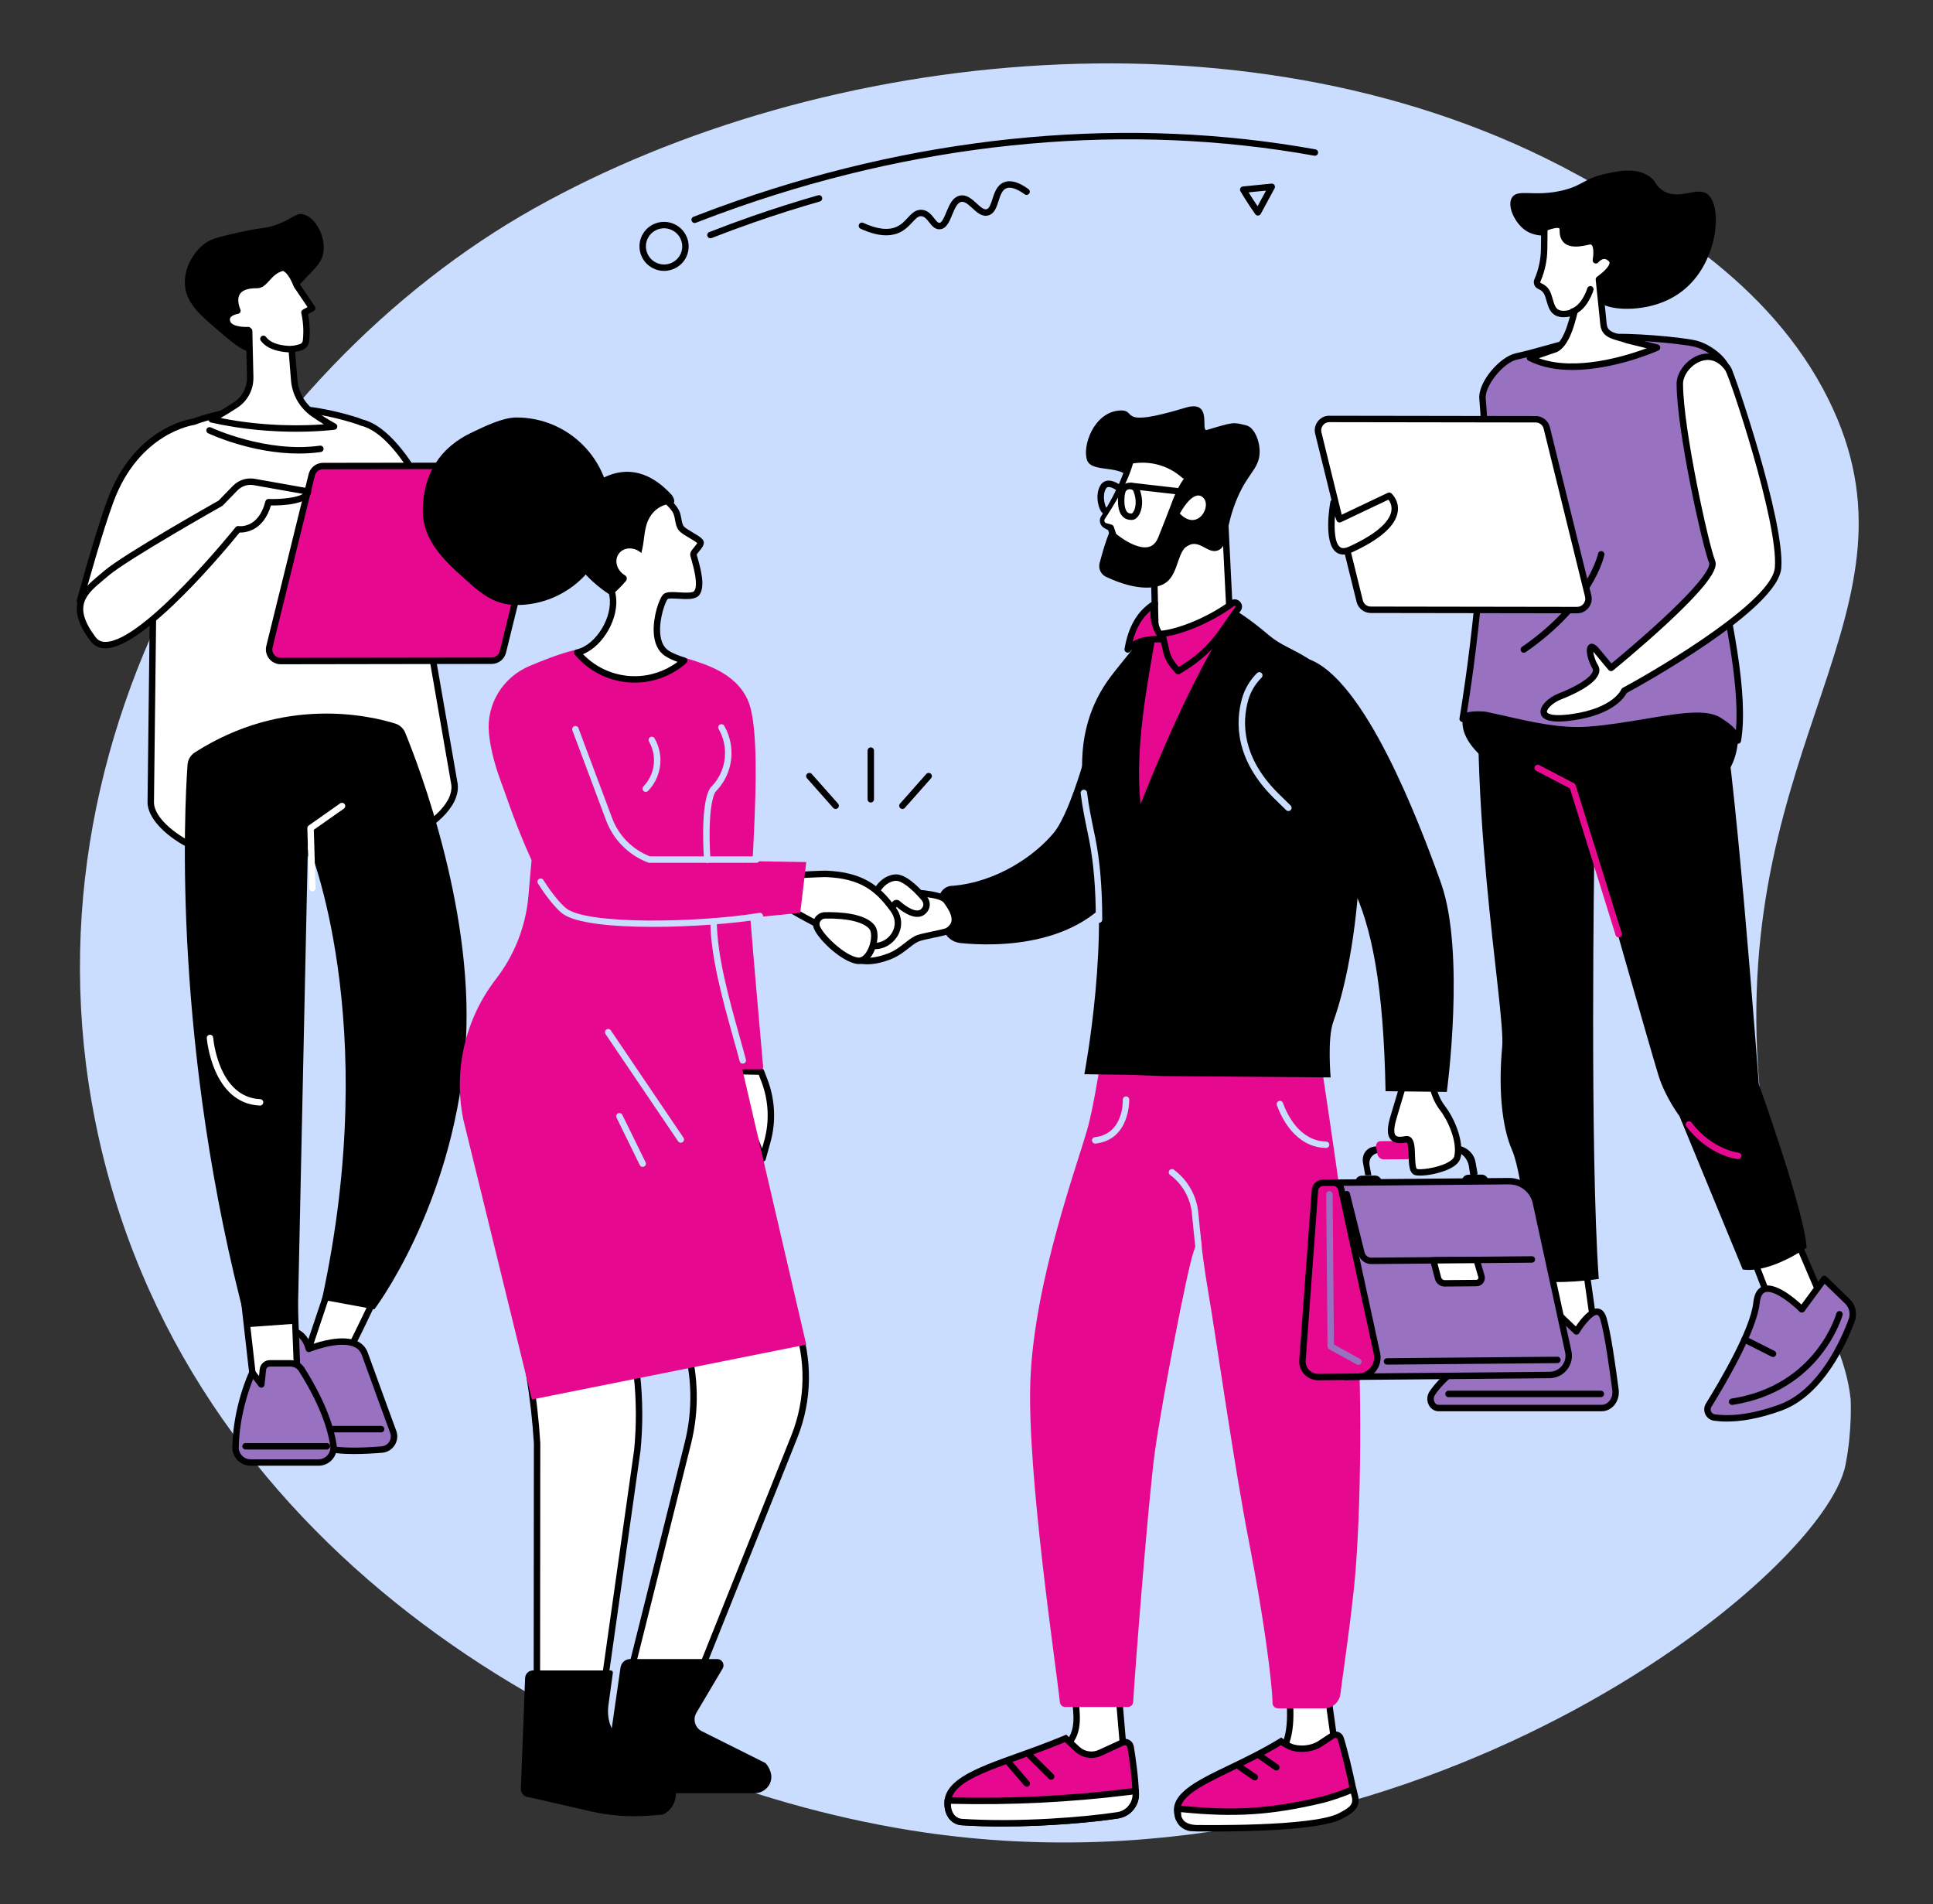 <?xml version="1.0" encoding="UTF-8" standalone="no"?><svg xmlns="http://www.w3.org/2000/svg" xmlns:xlink="http://www.w3.org/1999/xlink" fill="#000000" height="1958.5" preserveAspectRatio="xMidYMid meet" version="1" viewBox="254.4 269.8 1988.7 1958.5" width="1988.7" zoomAndPan="magnify"><rect x="254.4" y="269.8" width="1988.7" height="1958.5" fill="#333333" stroke="none"/><g><g id="change1_1"><path d="M 2135.609 680.738 C 2074.34 557.09 1951.891 490.281 1875.969 448.852 C 1547.738 269.75 1100.602 317.43 803.406 484.43 C 510.055 649.262 254.395 1039.539 361.562 1463.578 C 469.145 1889.25 887.852 2108.121 1204.551 2154.531 C 1707.43 2228.211 2129.949 1892.98 2153.078 1776.641 C 2160.211 1740.75 2158.352 1708.961 2158.352 1708.961 C 2149.422 1624.961 2080.328 1575.059 2064.238 1383.641 C 2034.621 1031.43 2243.078 897.59 2135.609 680.738" fill="#caddff"/></g><g id="change2_1"><path d="M 2090.109 1514.898 C 2093.578 1523.801 2132.75 1614.828 2132.75 1614.828 L 2103.27 1651.762 L 2082.891 1627.961 L 2042.672 1523.801 L 2090.109 1514.898" fill="#ffffff"/></g><g id="change3_1"><path d="M 2085.77 1626.238 L 2103.18 1646.57 L 2128.93 1614.32 C 2123.621 1601.961 2094.551 1534.371 2088.059 1518.648 L 2047.18 1526.309 Z M 2103.27 1655.07 C 2102.309 1655.07 2101.391 1654.648 2100.762 1653.91 L 2080.379 1630.109 C 2080.129 1629.828 2079.941 1629.5 2079.801 1629.148 L 2039.578 1524.988 C 2039.23 1524.07 2039.301 1523.039 2039.781 1522.191 C 2040.262 1521.328 2041.09 1520.73 2042.059 1520.539 L 2089.5 1511.648 C 2091.059 1511.352 2092.609 1512.219 2093.191 1513.699 C 2096.602 1522.441 2135.398 1612.621 2135.789 1613.531 C 2136.27 1614.648 2136.102 1615.941 2135.34 1616.898 L 2105.859 1653.82 C 2105.238 1654.602 2104.309 1655.051 2103.328 1655.07 C 2103.309 1655.07 2103.289 1655.07 2103.27 1655.07"/></g><g id="change4_1"><path d="M 2155.02 1608.359 C 2160.238 1613.422 2161.961 1621.078 2159.441 1627.898 C 2150.852 1651.078 2127.641 1702.469 2086.25 1717.578 C 2053.309 1729.609 2030.77 1729.66 2018.191 1727.871 C 2012.23 1727.02 2009.148 1720.262 2012.328 1715.141 C 2026.109 1692.91 2058.59 1638.012 2061.551 1609.699 C 2065.32 1573.672 2108.16 1616.648 2108.16 1616.648 L 2131.23 1585.328 L 2155.02 1608.359" fill="#9871c0"/></g><g id="change3_2"><path d="M 2073.039 1598.609 C 2072.102 1598.609 2071.23 1598.738 2070.449 1599.02 C 2067.379 1600.102 2065.488 1603.809 2064.84 1610.039 C 2061.809 1639 2029.07 1694.398 2015.141 1716.879 C 2014.211 1718.379 2014.102 1720.16 2014.852 1721.762 C 2015.578 1723.32 2016.969 1724.359 2018.66 1724.602 C 2031.379 1726.398 2053.23 1726.121 2085.121 1714.48 C 2125.531 1699.719 2148.391 1648.211 2156.34 1626.75 C 2158.41 1621.16 2156.988 1614.871 2152.719 1610.738 C 2152.711 1610.738 2152.711 1610.738 2152.711 1610.738 L 2131.648 1590.328 L 2110.82 1618.621 C 2110.25 1619.391 2109.371 1619.879 2108.41 1619.949 C 2107.43 1620 2106.5 1619.672 2105.82 1618.988 C 2097.43 1610.578 2082.051 1598.609 2073.039 1598.609 Z M 2030.949 1732.031 C 2025.82 1732.031 2021.41 1731.672 2017.73 1731.148 C 2013.84 1730.59 2010.531 1728.129 2008.859 1724.559 C 2007.172 1720.949 2007.422 1716.781 2009.52 1713.398 C 2023.211 1691.309 2055.379 1636.949 2058.262 1609.359 C 2059.199 1600.371 2062.559 1594.789 2068.25 1592.781 C 2080.84 1588.328 2100.309 1604.75 2107.73 1611.66 L 2128.57 1583.359 C 2129.129 1582.602 2130 1582.109 2130.961 1582.031 C 2131.91 1581.949 2132.852 1582.289 2133.531 1582.949 L 2157.32 1605.988 C 2163.469 1611.949 2165.52 1621 2162.539 1629.051 C 2154.27 1651.371 2130.391 1704.988 2087.391 1720.691 C 2063.301 1729.488 2044.559 1732.031 2030.949 1732.031"/></g><g id="change3_3"><path d="M 2036.43 1714.941 C 2034.82 1714.941 2033.41 1713.77 2033.16 1712.141 C 2032.879 1710.328 2034.121 1708.641 2035.93 1708.359 C 2122.75 1694.98 2143.5 1621.52 2143.699 1620.789 C 2144.172 1619.02 2145.988 1617.969 2147.75 1618.449 C 2149.512 1618.93 2150.559 1620.738 2150.078 1622.5 C 2149.871 1623.289 2127.969 1700.871 2036.93 1714.898 C 2036.762 1714.93 2036.59 1714.941 2036.43 1714.941"/></g><g id="change3_4"><path d="M 2078.52 1665.629 C 2078.012 1665.629 2077.512 1665.52 2077.031 1665.281 L 2047.762 1650.5 C 2046.129 1649.68 2045.48 1647.691 2046.301 1646.059 C 2047.121 1644.43 2049.109 1643.781 2050.738 1644.602 L 2080.012 1659.379 C 2081.641 1660.199 2082.289 1662.191 2081.469 1663.82 C 2080.891 1664.969 2079.719 1665.629 2078.52 1665.629"/></g><g id="change2_2"><path d="M 1885.891 1573.641 L 1897.121 1653.238 L 1860.359 1653.238 L 1836.398 1566.781 L 1885.891 1573.641" fill="#ffffff"/></g><g id="change3_5"><path d="M 1862.871 1649.93 L 1893.309 1649.93 L 1882.961 1576.578 L 1840.93 1570.738 Z M 1897.121 1656.551 L 1860.359 1656.551 C 1858.871 1656.551 1857.57 1655.551 1857.172 1654.121 L 1833.211 1567.66 C 1832.922 1566.59 1833.18 1565.43 1833.91 1564.602 C 1834.648 1563.762 1835.762 1563.34 1836.859 1563.5 L 1886.34 1570.371 C 1887.809 1570.57 1888.961 1571.719 1889.16 1573.18 L 1900.391 1652.781 C 1900.52 1653.73 1900.238 1654.691 1899.609 1655.41 C 1898.98 1656.129 1898.07 1656.551 1897.121 1656.551"/></g><g id="change4_2"><path d="M 1734.449 1718.109 L 1902.25 1718.109 C 1910.988 1718.109 1917.699 1709.309 1916.422 1699.488 C 1913.539 1677.191 1908.441 1641.02 1904.039 1626.262 C 1897.469 1604.211 1876.238 1639.34 1876.238 1639.34 L 1852.809 1616.922 C 1852.809 1616.922 1753.219 1664.25 1727.828 1703.012 C 1723.738 1709.25 1727.609 1718.109 1734.449 1718.109" fill="#9871c0"/></g><g id="change3_6"><path d="M 1852.18 1620.898 C 1837.898 1627.891 1753.211 1670.309 1730.602 1704.82 C 1729.199 1706.961 1729.09 1709.809 1730.32 1712.078 C 1730.762 1712.898 1732.051 1714.801 1734.449 1714.801 L 1902.25 1714.801 C 1905.121 1714.801 1907.84 1713.512 1909.91 1711.16 C 1912.512 1708.199 1913.691 1704.102 1913.148 1699.91 C 1910.449 1679.09 1905.27 1641.949 1900.871 1627.211 C 1900.461 1625.809 1899.301 1622.531 1897.578 1622.309 C 1893.129 1621.75 1884.039 1632.84 1879.07 1641.051 C 1878.551 1641.91 1877.672 1642.48 1876.68 1642.621 C 1875.672 1642.73 1874.68 1642.422 1873.961 1641.73 Z M 1902.25 1721.422 L 1734.449 1721.422 C 1730.309 1721.422 1726.59 1719.102 1724.5 1715.23 C 1722.09 1710.781 1722.309 1705.398 1725.059 1701.199 C 1750.672 1662.109 1847.289 1615.879 1851.391 1613.93 C 1852.621 1613.34 1854.102 1613.578 1855.102 1614.531 L 1875.621 1634.172 C 1880.18 1627.371 1889.879 1614.621 1898.422 1615.75 C 1902.52 1616.281 1905.48 1619.488 1907.211 1625.309 C 1911.512 1639.738 1916.379 1673.379 1919.699 1699.059 C 1920.488 1705.141 1918.73 1711.141 1914.879 1715.52 C 1911.539 1719.328 1907.051 1721.422 1902.25 1721.422"/></g><g id="change3_7"><path d="M 1901.379 1706.91 L 1744.629 1706.91 C 1742.801 1706.91 1741.32 1705.43 1741.32 1703.602 C 1741.32 1701.781 1742.801 1700.301 1744.629 1700.301 L 1901.379 1700.301 C 1903.199 1700.301 1904.68 1701.781 1904.68 1703.602 C 1904.68 1705.43 1903.199 1706.91 1901.379 1706.91"/></g><g id="change3_8"><path d="M 1836.398 1673.27 C 1835.32 1673.27 1834.262 1672.738 1833.621 1671.762 L 1813.559 1640.719 C 1812.57 1639.18 1813.012 1637.129 1814.539 1636.141 C 1816.078 1635.148 1818.129 1635.59 1819.121 1637.121 L 1839.18 1668.172 C 1840.172 1669.699 1839.73 1671.75 1838.199 1672.738 C 1837.641 1673.102 1837.02 1673.27 1836.398 1673.27"/></g><g id="change3_9"><path d="M 2035.57 989.859 C 2050.09 1021.199 2043.191 1071.801 2009.82 1078.75 C 1943.289 1092.629 1819.289 1078.699 1788.711 1056.102 C 1743.191 1022.461 1763.621 998.172 1763.621 998.172 C 1763.621 998.172 1792.262 897.559 1930.77 912.949 C 1981.879 918.629 2017.961 951.84 2035.57 989.859"/></g><g id="change3_10"><path d="M 1972.871 884.59 C 1972.871 884.59 2003.699 910.301 2022.488 977.68 C 2038.109 1033.68 2063.891 1384.891 2063.891 1384.891 C 2063.891 1384.891 2110.738 1515.27 2113.078 1553.172 C 2113.078 1553.172 2075.91 1579.691 2047.359 1575.621 L 1982.238 1417.82 C 1982.238 1417.82 1967.871 1398.762 1960.859 1376.609 C 1953.859 1354.469 1894.66 1146.129 1894.66 1146.129 C 1894.66 1146.129 1889.879 1454.23 1899.23 1585.328 C 1899.23 1585.328 1856.77 1591.82 1831.41 1586.309 C 1831.41 1586.309 1821.711 1479.359 1810.172 1453.191 C 1798.629 1427.02 1796.172 1386.02 1799.859 1346.73 C 1803.551 1307.449 1759 1077.699 1781.309 884.59 L 1972.871 884.59"/></g><g id="change5_1"><path d="M 2042.672 1462.059 C 2042.559 1462.059 2042.449 1462.059 2042.34 1462.051 C 2041.129 1461.93 2012.488 1458.789 1989.309 1428.422 C 1988.199 1426.969 1988.48 1424.891 1989.93 1423.781 C 1991.379 1422.68 1993.461 1422.949 1994.57 1424.398 C 2015.922 1452.379 2042.73 1455.441 2043 1455.469 C 2044.809 1455.648 2046.129 1457.27 2045.949 1459.09 C 2045.781 1460.789 2044.352 1462.059 2042.672 1462.059" fill="#e60990"/></g><g id="change5_2"><path d="M 1919.738 1234.051 C 1918.328 1234.051 1917.031 1233.148 1916.578 1231.73 L 1869.512 1080.711 L 1834.871 1062.641 C 1833.25 1061.801 1832.621 1059.801 1833.469 1058.18 C 1834.309 1056.559 1836.309 1055.941 1837.93 1056.781 L 1873.781 1075.48 C 1874.57 1075.879 1875.148 1076.59 1875.41 1077.43 L 1922.898 1229.762 C 1923.441 1231.5 1922.469 1233.359 1920.719 1233.898 C 1920.398 1234 1920.07 1234.051 1919.738 1234.051" fill="#e60990"/></g><g id="change4_3"><path d="M 2042.371 1031.539 C 2039.801 1021.73 2030.039 1015.461 2023.129 1011.02 C 2001.602 997.191 1945.98 1016.309 1888.5 1020.512 C 1853.391 1023.078 1817.77 1012.57 1783.621 1005.379 C 1777.379 1004.07 1759.43 1004.609 1759.211 1009.211 C 1759.211 1009.211 1792.078 820.738 1779.629 680 C 1778.281 664.699 1799.371 639.77 1814.371 636.48 C 1846.531 629.449 1869.391 619.141 1904.371 616.801 C 1930.578 615.039 1981.852 619.641 1997.871 623.121 C 2014.039 626.641 2034.922 644.238 2030.672 654.898 L 1992.871 709.852 C 2009.871 819.25 2054.059 959.891 2042.371 1031.539" fill="#9871c0"/></g><g id="change3_11"><path d="M 2000.18 1002.738 C 2010.359 1002.738 2018.73 1004.262 2024.922 1008.238 C 2029.578 1011.23 2035.809 1015.23 2040.34 1020.781 C 2044.398 972.801 2028.25 898.5 2012.59 826.48 C 2004.078 787.34 1995.281 746.871 1989.602 710.352 C 1989.469 709.52 1989.66 708.672 1990.141 707.969 L 2027.699 653.371 C 2028.352 651.309 2027.41 648.82 2026.469 647.07 C 2021.879 638.43 2008.191 628.75 1997.172 626.359 C 1980.68 622.77 1929.719 618.41 1904.59 620.102 C 1881.879 621.621 1864.34 626.551 1845.781 631.77 C 1836.129 634.488 1826.141 637.289 1815.078 639.711 C 1801.012 642.789 1781.781 666.711 1782.93 679.711 C 1793.91 803.859 1769.422 966.828 1763.648 1002.641 C 1770.461 1001 1780.23 1001.289 1784.301 1002.141 C 1790.719 1003.5 1797.309 1004.988 1803.68 1006.43 C 1831.469 1012.738 1860.199 1019.262 1888.262 1017.211 C 1908.719 1015.711 1929.379 1012.238 1947.602 1009.18 C 1967.98 1005.75 1985.859 1002.738 2000.18 1002.738 Z M 2042.359 1034.84 C 2040.871 1034.84 2039.551 1033.828 2039.172 1032.371 C 2036.93 1023.809 2027.922 1018.031 2021.352 1013.801 C 2008.609 1005.621 1980.852 1010.289 1948.699 1015.699 C 1930.328 1018.789 1909.52 1022.289 1888.738 1023.809 C 1859.719 1025.941 1830.48 1019.301 1802.219 1012.891 C 1795.871 1011.441 1789.309 1009.961 1782.941 1008.621 C 1777.078 1007.379 1764.879 1008.25 1762.41 1010.02 C 1762.012 1011.609 1760.488 1012.672 1758.84 1012.5 C 1757.109 1012.301 1755.82 1010.789 1755.898 1009.051 C 1755.922 1008.75 1755.961 1008.43 1756.051 1008.07 C 1758.012 996.531 1788.27 815.18 1776.34 680.289 C 1774.77 662.609 1797.602 636.762 1813.672 633.25 C 1824.539 630.871 1834.43 628.09 1843.988 625.41 C 1862.898 620.09 1880.75 615.07 1904.141 613.5 C 1930.609 611.73 1981.711 616.23 1998.57 619.891 C 2011.41 622.68 2026.859 633.711 2032.309 643.961 C 2034.66 648.371 2035.148 652.578 2033.738 656.121 C 2033.648 656.352 2033.531 656.57 2033.391 656.77 L 1996.34 710.629 C 2001.988 746.621 2010.66 786.5 2019.051 825.078 C 2036.781 906.621 2053.531 983.648 2045.629 1032.07 C 2045.379 1033.609 2044.078 1034.77 2042.52 1034.84 C 2042.469 1034.84 2042.41 1034.84 2042.359 1034.84"/></g><g id="change3_12"><path d="M 1822.078 941.238 C 1821.031 941.238 1820 940.738 1819.359 939.809 C 1818.32 938.309 1818.699 936.25 1820.211 935.211 C 1887.57 888.73 1898.422 839.789 1898.52 839.301 C 1898.891 837.512 1900.641 836.359 1902.43 836.738 C 1904.219 837.109 1905.371 838.859 1905 840.648 C 1904.559 842.75 1893.488 892.691 1823.961 940.66 C 1823.391 941.051 1822.73 941.238 1822.078 941.238"/></g><g id="change2_3"><path d="M 1876.949 897.352 L 1664.641 897.02 C 1659.262 897.012 1654.578 893.34 1653.289 888.121 L 1610.691 715.238 C 1608.871 707.852 1614.469 700.719 1622.078 700.73 L 1834.391 701.059 C 1839.77 701.07 1844.449 704.738 1845.738 709.961 L 1888.328 882.84 C 1890.148 890.23 1884.559 897.359 1876.949 897.352" fill="#ffffff"/></g><g id="change3_13"><path d="M 1876.949 894.039 C 1876.961 894.039 1876.961 894.039 1876.969 894.039 C 1879.559 894.039 1881.969 892.871 1883.578 890.828 C 1885.18 888.781 1885.75 886.16 1885.129 883.629 L 1842.531 710.75 C 1841.602 707 1838.25 704.371 1834.391 704.359 L 1622.078 704.039 C 1622.07 704.039 1622.07 704.039 1622.059 704.039 C 1619.469 704.039 1617.059 705.211 1615.449 707.262 C 1613.852 709.301 1613.281 711.922 1613.898 714.449 L 1656.5 887.328 C 1657.43 891.078 1660.77 893.711 1664.641 893.711 Z M 1876.969 900.66 C 1876.961 900.66 1876.949 900.66 1876.941 900.66 L 1664.629 900.328 C 1657.719 900.32 1651.73 895.621 1650.078 888.91 L 1607.48 716.031 C 1606.371 711.52 1607.379 706.828 1610.25 703.172 C 1613.121 699.512 1617.461 697.32 1622.078 697.43 L 1834.391 697.75 C 1841.309 697.762 1847.301 702.461 1848.949 709.172 L 1891.539 882.051 C 1892.66 886.559 1891.648 891.25 1888.781 894.91 C 1885.91 898.559 1881.609 900.66 1876.969 900.66"/></g><g id="change2_4"><path d="M 1626.34 786.648 L 1632.551 803.941 L 1683.641 779.711 C 1683.641 779.711 1711.672 804.059 1643.578 835.109 C 1615.199 848.039 1626.34 786.648 1626.34 786.648" fill="#ffffff"/></g><g id="change3_14"><path d="M 1627.879 800.738 C 1626.859 813.84 1627.57 828.262 1632.93 832.43 C 1633.711 833.031 1636.09 834.891 1642.211 832.102 C 1676.02 816.68 1684.621 803.57 1685.871 795.289 C 1686.699 789.84 1684.43 785.809 1682.84 783.75 L 1633.969 806.93 C 1633.121 807.328 1632.148 807.359 1631.289 807 C 1630.422 806.641 1629.75 805.941 1629.441 805.059 Z M 1636.461 840.219 C 1633.609 840.219 1631.07 839.359 1628.859 837.648 C 1615.969 827.621 1622.32 790.281 1623.09 786.059 C 1623.352 784.578 1624.578 783.469 1626.07 783.352 C 1627.539 783.238 1628.949 784.121 1629.449 785.531 L 1634.43 799.391 L 1682.219 776.719 C 1683.41 776.172 1684.809 776.359 1685.801 777.211 C 1686.141 777.512 1694.102 784.57 1692.43 796.129 C 1690.34 810.578 1674.371 824.711 1644.949 838.121 C 1641.879 839.52 1639.039 840.219 1636.461 840.219"/></g><g id="change2_5"><path d="M 1897.191 939.27 C 1887.391 927.359 1889.012 944.82 1895.531 955.59 C 1902.051 966.371 1876.012 979.66 1859.23 986.148 C 1842.449 992.629 1827.25 1013.961 1872.48 1007.461 C 1917.711 1000.961 1925.41 980.262 1925.41 980.262 C 1925.41 980.262 2080.219 896.898 2083.699 853.898 C 2087.52 806.531 2036.23 654.91 2032.359 649.27 C 2013.52 621.828 1982.512 645.25 1982.609 664.828 C 1982.871 712.012 2009.059 831.379 2015.852 847.672 C 2023.551 866.148 1911.879 956.852 1911.879 956.852 C 1911.879 956.852 1906.988 951.191 1897.191 939.27" fill="#ffffff"/></g><g id="change3_15"><path d="M 1893.609 940.199 C 1893.941 943.441 1895.379 948.949 1898.359 953.879 C 1900 956.578 1900.301 959.621 1899.262 962.691 C 1895.172 974.68 1870.738 985.238 1860.43 989.23 C 1851.449 992.699 1845.25 999.621 1845.949 1002.309 C 1845.969 1002.359 1847.66 1007.691 1872.012 1004.191 C 1914.309 998.109 1922.25 979.262 1922.32 979.07 C 1922.609 978.352 1923.16 977.719 1923.84 977.352 C 1966.461 954.391 2077.672 887.43 2080.398 853.641 C 2084.121 807.609 2034.602 659.43 2029.602 651.09 C 2023.172 641.73 2014.5 638.148 2005.199 641.051 C 1994.699 644.34 1985.871 655.219 1985.922 664.809 C 1986.18 711.91 2012.57 831.211 2018.898 846.398 C 2021.559 852.77 2018.289 865.93 1969 911.609 C 1942.27 936.391 1914.238 959.191 1913.961 959.41 C 1912.57 960.539 1910.539 960.359 1909.371 959.012 C 1909.32 958.949 1904.34 953.18 1894.629 941.371 C 1894.25 940.91 1893.91 940.531 1893.609 940.199 Z M 1857.738 1011.988 C 1846.941 1011.988 1840.949 1009.34 1839.551 1003.98 C 1837.531 996.25 1847.578 987.109 1858.039 983.059 C 1873.68 977.02 1890.551 967.711 1893 960.559 C 1893.41 959.328 1893.328 958.328 1892.711 957.301 C 1888.621 950.551 1884.012 936.602 1889.359 932.809 C 1893.66 929.77 1898.23 935.34 1899.738 937.172 C 1905.789 944.531 1909.98 949.52 1912.289 952.23 C 1919.719 946.109 1942.57 927.09 1964.52 906.738 C 2014.211 860.691 2013.449 850.512 2012.789 848.941 C 2006.211 833.129 1979.57 713.898 1979.309 664.84 C 1979.238 652.398 1989.969 638.891 2003.23 634.738 C 2015.34 630.949 2026.961 635.559 2035.078 647.398 C 2038.5 652.379 2090.898 805.77 2086.988 854.172 C 2083.52 897.109 1942.309 974.84 1927.949 982.648 C 1925.449 987.488 1913.801 1004.859 1872.949 1010.73 C 1867.109 1011.57 1862.039 1011.988 1857.738 1011.988"/></g><g id="change3_16"><path d="M 1895.02 577.121 C 1902.672 584.559 1912.25 586.02 1916.871 586.719 C 1926.539 588.18 1967.91 590.449 1995.762 559.289 C 2023.031 528.781 2025.801 479.109 2010.238 468.98 C 1999.059 461.711 1981.309 476.691 1964.469 465.391 C 1957.02 460.391 1958.781 456.301 1950.852 451 C 1937.5 442.059 1920.34 445.52 1907.199 448.352 C 1883.219 453.52 1884.012 460.148 1862.91 465.43 C 1832.871 472.941 1815.781 463.391 1809.891 473.059 C 1805.211 480.77 1811.199 494.828 1819.309 502.98 C 1836.078 519.852 1856.879 505.602 1869.781 521.172 C 1877.789 530.84 1876.648 544.09 1888.578 568.051 C 1889.531 569.961 1891.379 573.57 1895.02 577.121"/></g><g id="change2_6"><path d="M 1871.57 600.461 C 1872.469 597.379 1873.422 593.961 1874.32 590.379 C 1867.539 593.18 1860.43 593.629 1856.23 591.32 C 1851.039 588.48 1850.102 582.871 1848.012 576.172 C 1847.141 573.371 1846.34 570.102 1843.422 567.25 C 1841.859 565.738 1840.121 564.738 1838.449 564.07 C 1836.391 563.238 1835.301 560.988 1835.859 558.84 L 1836.398 557.57 C 1840.66 547.551 1842.91 536.789 1843.02 525.898 L 1843.262 504.398 C 1854.988 499.738 1859.27 500.531 1860.871 502.391 C 1861.461 503.078 1862.328 503.531 1862.289 506.84 C 1862.09 522.809 1876.449 521.172 1888.461 518.23 C 1900.48 515.289 1896.262 537.57 1896.262 537.57 C 1896.262 537.57 1903.719 527.93 1912.012 536.301 C 1917.961 542.301 1906.391 552.109 1899.359 557.191 L 1904.121 603.371 C 1905.371 615.52 1916.801 615.398 1928.27 619.609 L 1959.211 627.34 C 1959.211 627.34 1878.289 663.32 1828.441 637.891 L 1855.148 628.75 C 1864.289 623.828 1869.191 608.641 1871.57 600.461" fill="#ffffff"/></g><g id="change3_17"><path d="M 1855.16 628.75 L 1855.18 628.75 Z M 1837.57 638.262 C 1875.371 652.09 1927.371 635.871 1948.441 628.059 L 1927.469 622.82 C 1927.359 622.789 1927.238 622.762 1927.129 622.711 C 1924.711 621.828 1922.25 621.129 1919.871 620.449 C 1911.102 617.969 1902.031 615.398 1900.828 603.711 L 1896.07 557.531 C 1895.949 556.359 1896.461 555.211 1897.422 554.512 C 1906.641 547.859 1910.141 542.84 1910.34 540.371 C 1910.398 539.672 1910.199 539.172 1909.66 538.629 C 1907.949 536.898 1906.289 536.078 1904.629 536.199 C 1902 536.34 1899.578 538.711 1898.871 539.609 C 1897.922 540.801 1896.289 541.199 1894.898 540.57 C 1893.512 539.941 1892.73 538.449 1893.012 536.949 C 1893.922 532.121 1894.191 523.93 1891.879 521.738 C 1891.66 521.539 1891.078 520.988 1889.25 521.441 C 1880.93 523.469 1870.578 525.16 1864.238 520.121 C 1860.68 517.281 1858.898 512.801 1858.98 506.801 C 1858.988 505.441 1858.82 505.031 1858.82 505.031 L 1858.691 504.91 C 1858.578 504.789 1858.461 504.672 1858.359 504.551 C 1858.34 504.531 1856.34 503.07 1846.539 506.68 L 1846.328 525.941 C 1846.211 537.309 1843.891 548.391 1839.449 558.859 L 1839.031 559.852 C 1838.969 560.34 1839.23 560.82 1839.68 561 C 1842 561.93 1844.039 563.238 1845.719 564.879 C 1848.988 568.059 1850.07 571.59 1850.93 574.422 L 1851.172 575.18 C 1851.469 576.141 1851.738 577.078 1852.012 577.988 C 1853.641 583.512 1854.711 586.719 1857.82 588.422 C 1861.039 590.191 1867.172 589.75 1873.059 587.328 C 1874.211 586.852 1875.539 587.07 1876.48 587.879 C 1877.43 588.699 1877.828 589.98 1877.52 591.191 C 1876.699 594.469 1875.762 597.898 1874.75 601.391 C 1871.699 611.859 1866.512 626.391 1856.719 631.66 C 1856.559 631.75 1856.398 631.82 1856.23 631.879 Z M 1872.078 650.359 C 1856.309 650.359 1840.578 647.789 1826.941 640.828 C 1825.75 640.23 1825.051 638.98 1825.141 637.648 C 1825.238 636.328 1826.109 635.191 1827.371 634.762 L 1853.809 625.711 C 1862.148 620.98 1866.84 604.871 1868.391 599.539 C 1868.809 598.129 1869.199 596.73 1869.578 595.34 C 1863.809 596.641 1858.391 596.281 1854.641 594.219 C 1848.98 591.121 1847.371 585.648 1845.672 579.859 C 1845.41 578.98 1845.141 578.078 1844.852 577.16 L 1844.609 576.359 C 1843.859 573.922 1843.16 571.621 1841.109 569.621 C 1840.039 568.578 1838.73 567.75 1837.211 567.129 C 1833.629 565.699 1831.672 561.77 1832.672 558 C 1832.699 557.852 1832.762 557.699 1832.82 557.551 L 1833.359 556.281 C 1837.461 546.602 1839.602 536.371 1839.719 525.859 L 1839.949 504.359 C 1839.969 503.02 1840.789 501.82 1842.039 501.328 C 1853.52 496.77 1860.109 496.43 1863.379 500.238 C 1864.781 501.719 1865.629 503.352 1865.59 506.879 C 1865.539 510.789 1866.449 513.422 1868.359 514.941 C 1872.5 518.23 1881.371 516.559 1887.68 515.02 C 1892.09 513.93 1894.879 515.469 1896.43 516.949 C 1899.719 520.059 1900.41 525.738 1900.309 530.5 C 1901.48 530.02 1902.789 529.68 1904.199 529.602 C 1906.719 529.441 1910.512 530.078 1914.359 533.969 C 1916.262 535.891 1917.148 538.281 1916.93 540.91 C 1916.512 546.031 1911.77 552.02 1902.84 558.738 L 1907.41 603.031 C 1908.121 609.949 1912.539 611.5 1921.672 614.09 C 1924.121 614.781 1926.641 615.5 1929.238 616.441 L 1960.012 624.129 C 1961.379 624.469 1962.379 625.648 1962.5 627.059 C 1962.629 628.461 1961.84 629.789 1960.551 630.359 C 1958.09 631.461 1914.93 650.352 1872.078 650.359"/></g><g id="change3_18"><path d="M 1872.211 593.691 C 1870.84 593.691 1869.559 592.828 1869.078 591.461 C 1868.488 589.738 1869.398 587.859 1871.129 587.262 C 1882.281 583.398 1887.371 566.578 1887.422 566.41 C 1887.93 564.66 1889.762 563.672 1891.52 564.172 C 1893.27 564.691 1894.281 566.52 1893.762 568.27 C 1893.52 569.102 1887.691 588.531 1873.289 593.512 C 1872.93 593.629 1872.57 593.691 1872.211 593.691"/></g><g id="change3_19"><path d="M 518.539 631.379 C 507.488 634.141 496.684 624.922 479.926 610.621 C 459.559 593.23 445.363 581.121 444.609 561.609 C 443.945 544.48 453.902 528.57 465.375 520.07 C 471.965 515.191 481.949 512.941 501.926 508.441 C 524.781 503.289 527.723 505.328 540.965 500.141 C 556.387 494.09 558.797 488.828 565.887 490.172 C 577.359 492.328 587.711 509.262 587.48 525.059 C 587.18 545.961 568.582 549.09 547.609 583.199 C 530.086 611.711 531.648 628.109 518.539 631.379"/></g><g id="change2_7"><path d="M 721.996 1076.59 L 684.254 859.281 L 720.316 838.629 C 720.316 838.629 676.141 716.27 626.605 704.5 L 626.605 704.52 C 624.797 703.762 622.957 703.051 621.062 702.441 C 553.129 680.809 496.293 689.539 458.992 701.711 C 457.273 702.27 455.598 702.898 453.953 703.59 C 453.953 703.59 395.305 710.621 367.891 785.32 C 354.324 822.27 336.652 887.988 336.652 887.988 L 411.93 887.641 L 409.492 1095.539 C 410.383 1114.738 436.875 1133.379 454.477 1141.09 C 475.684 1150.379 513.68 1147.34 565.965 1147.34 C 614.734 1147.34 649.18 1139.18 671.965 1130.539 C 693.777 1122.281 724.738 1099.762 721.996 1076.59" fill="#ffffff"/></g><g id="change3_20"><path d="M 411.93 884.328 C 412.812 884.328 413.656 884.68 414.277 885.309 C 414.902 885.941 415.246 886.789 415.238 887.68 L 412.801 1095.578 C 413.617 1113.109 439.609 1130.969 455.805 1138.059 C 471.898 1145.109 498.316 1144.77 534.887 1144.301 C 544.758 1144.172 554.961 1144.039 565.965 1144.039 C 606.473 1144.039 641.738 1138.461 670.797 1127.449 C 691.566 1119.578 721.133 1098.129 718.723 1077.059 L 680.996 859.852 C 680.758 858.48 681.402 857.109 682.609 856.41 L 716.234 837.148 C 709.539 819.559 669.375 718.52 626.172 707.801 C 625.883 707.762 625.598 707.691 625.324 707.57 C 623.332 706.73 621.66 706.109 620.059 705.602 C 552.168 683.969 495.555 693.262 460.02 704.852 C 458.445 705.371 456.832 705.969 455.23 706.641 C 454.938 706.762 454.637 706.84 454.328 706.879 C 453.246 707.02 397.219 715 370.992 786.461 C 359.602 817.5 345.109 869.609 340.984 884.672 L 411.914 884.328 C 411.918 884.328 411.926 884.328 411.93 884.328 Z M 510.625 1151.129 C 485.562 1151.129 466.52 1149.98 453.148 1144.121 C 434.805 1136.09 407.152 1116.559 406.188 1095.691 L 408.586 890.961 L 336.668 891.301 C 336.664 891.301 336.66 891.301 336.652 891.301 C 335.629 891.301 334.66 890.828 334.031 890.012 C 333.402 889.191 333.191 888.129 333.461 887.129 C 333.637 886.48 351.324 820.84 364.781 784.18 C 391.59 711.148 446.957 701.25 453.086 700.371 C 454.723 699.699 456.363 699.09 457.965 698.57 C 494.43 686.672 552.492 677.141 622.062 699.289 C 623.758 699.828 625.5 700.48 627.52 701.32 C 678.145 713.57 721.602 832.441 723.426 837.5 C 723.973 839.012 723.352 840.699 721.961 841.5 L 687.91 861 L 725.258 1076.02 C 725.266 1076.078 725.273 1076.141 725.281 1076.199 C 728.227 1101.07 696.562 1124.762 673.141 1133.641 C 643.332 1144.93 607.273 1150.648 565.965 1150.648 C 555.004 1150.648 544.82 1150.781 534.973 1150.91 C 526.305 1151.02 518.188 1151.129 510.625 1151.129"/></g><g id="change3_21"><path d="M 561.754 736.309 C 513.191 736.309 470.617 716.441 468.562 715.469 C 466.914 714.691 466.211 712.711 466.992 711.059 C 467.773 709.41 469.746 708.711 471.395 709.488 C 471.961 709.75 528.332 736.031 583.523 728.211 C 585.316 727.949 587.008 729.211 587.266 731.012 C 587.52 732.82 586.262 734.5 584.453 734.762 C 576.832 735.84 569.215 736.309 561.754 736.309"/></g><g id="change5_3"><path d="M 543.246 949.762 L 760.188 949.43 C 765.684 949.422 770.469 945.672 771.781 940.328 L 815.309 763.68 C 817.164 756.141 811.445 748.852 803.676 748.859 L 586.73 749.191 C 581.234 749.199 576.449 752.961 575.137 758.289 L 531.613 934.941 C 529.754 942.48 535.473 949.77 543.246 949.762" fill="#e60990"/></g><g id="change3_22"><path d="M 803.691 752.172 C 803.688 752.172 803.684 752.172 803.68 752.172 L 586.738 752.5 C 582.75 752.512 579.301 755.211 578.348 759.078 L 534.824 935.73 C 534.184 938.328 534.766 941.031 536.418 943.141 C 538.074 945.25 540.633 946.512 543.238 946.449 L 760.184 946.121 C 764.168 946.121 767.617 943.41 768.57 939.539 L 812.098 762.891 C 812.738 760.289 812.156 757.59 810.5 755.48 C 808.848 753.371 806.367 752.172 803.691 752.172 Z M 543.227 953.07 C 538.508 953.07 534.129 950.941 531.215 947.23 C 528.297 943.512 527.27 938.738 528.398 934.148 L 571.926 757.5 C 573.609 750.672 579.695 745.891 586.727 745.879 L 803.668 745.551 C 803.676 745.551 803.684 745.551 803.691 745.551 C 808.41 745.551 812.789 747.68 815.703 751.398 C 818.625 755.121 819.648 759.879 818.52 764.469 L 774.996 941.121 C 773.312 947.949 767.227 952.73 760.191 952.738 L 543.25 953.07 C 543.242 953.07 543.234 953.07 543.227 953.07"/></g><g id="change2_8"><path d="M 799.32 836.648 L 792.977 854.32 L 740.773 829.559 C 740.773 829.559 712.125 854.449 781.703 886.16 C 810.699 899.379 799.32 836.648 799.32 836.648" fill="#ffffff"/></g><g id="change3_23"><path d="M 741.559 833.59 C 739.934 835.691 737.562 839.852 738.418 845.488 C 739.703 853.969 748.496 867.391 783.074 883.148 C 789.371 886.02 791.828 884.109 792.637 883.48 C 798.172 879.172 798.867 864.199 797.785 850.711 L 796.086 855.441 C 795.77 856.32 795.102 857.02 794.238 857.379 C 793.375 857.73 792.402 857.711 791.559 857.309 Z M 788.98 891.32 C 786.352 891.32 783.465 890.602 780.332 889.172 C 750.301 875.48 733.988 861.07 731.855 846.328 C 730.152 834.559 738.258 827.371 738.605 827.059 C 739.594 826.211 741.004 826.012 742.191 826.57 L 791.094 849.77 L 796.207 835.531 C 796.715 834.121 798.086 833.262 799.594 833.352 C 801.086 833.469 802.309 834.578 802.574 836.059 C 803.355 840.371 809.836 878.48 796.695 888.699 C 794.461 890.441 791.879 891.32 788.98 891.32"/></g><g id="change2_9"><path d="M 481.262 787.422 C 481.262 787.422 383.828 842.309 363.738 859.531 C 343.645 876.75 321.852 889.828 350.266 927.371 C 378.68 964.91 499.348 814.191 499.348 814.191 C 499.348 814.191 522.574 818 530.633 786.359 C 530.633 786.359 569.848 787.699 571.25 775.391 L 515.934 765.578 C 508.777 764.309 501.465 766.672 496.395 771.871 L 481.262 787.422" fill="#ffffff"/></g><g id="change3_24"><path d="M 481.262 787.422 L 481.281 787.422 Z M 512.098 768.551 C 507.121 768.551 502.305 770.551 498.766 774.18 L 483.629 789.73 C 483.41 789.949 483.156 790.141 482.883 790.301 C 481.91 790.852 385.508 845.23 365.891 862.039 C 364.324 863.391 362.75 864.699 361.191 866 C 342.977 881.23 328.59 893.25 352.902 925.379 C 355.25 928.48 358.41 930.012 362.566 930.07 C 362.652 930.07 362.746 930.07 362.832 930.07 C 401.879 930.09 495.816 813.301 496.766 812.121 C 497.512 811.191 498.699 810.73 499.883 810.922 C 500.691 811.051 520.262 813.68 527.43 785.539 C 527.812 784.031 529.184 782.922 530.746 783.051 C 543.309 783.48 560.156 781.828 565.934 777.801 L 515.355 768.828 C 514.27 768.641 513.18 768.551 512.098 768.551 Z M 362.789 936.68 C 362.684 936.68 362.586 936.68 362.48 936.68 C 356.234 936.602 351.234 934.141 347.629 929.371 C 319.512 892.219 338.543 876.309 356.949 860.93 C 358.488 859.641 360.043 858.34 361.586 857.02 C 381.23 840.18 471.375 789.199 479.223 784.77 L 494.027 769.559 C 499.863 763.57 508.27 760.852 516.508 762.32 L 571.828 772.129 C 573.547 772.43 574.734 774.031 574.535 775.762 C 573.023 789.02 543.809 789.879 533.137 789.719 C 525.391 815.852 507.008 817.73 500.848 817.602 C 489.613 831.469 403.105 936.68 362.789 936.68"/></g><g id="change2_10"><path d="M 597.027 1582.078 L 564.723 1678.469 C 564.723 1678.469 599.91 1675.469 603.277 1676.129 C 606.641 1676.781 647.801 1588.219 647.801 1588.219 L 597.027 1582.078" fill="#ffffff"/></g><g id="change3_25"><path d="M 603.789 1672.859 C 603.82 1672.859 603.852 1672.871 603.883 1672.879 C 603.852 1672.871 603.82 1672.859 603.789 1672.859 Z M 603.883 1672.879 Z M 599.309 1585.691 L 569.457 1674.75 C 580.066 1673.879 596.277 1672.66 602.102 1672.75 C 607.258 1665.789 628.754 1621.211 642.879 1590.949 Z M 564.723 1681.781 C 563.715 1681.781 562.754 1681.32 562.121 1680.512 C 561.438 1679.641 561.23 1678.48 561.586 1677.422 L 593.891 1581.031 C 594.391 1579.539 595.855 1578.609 597.426 1578.801 L 648.195 1584.93 C 649.246 1585.059 650.176 1585.68 650.688 1586.609 C 651.203 1587.539 651.246 1588.648 650.801 1589.609 C 650.695 1589.828 640.375 1612.031 629.773 1633.859 C 607.238 1680.281 605.887 1680 602.645 1679.371 C 600.375 1679.051 581.711 1680.34 565.004 1681.77 C 564.91 1681.77 564.816 1681.781 564.723 1681.781"/></g><g id="change4_4"><path d="M 572.121 1657.289 C 572.121 1657.289 620.707 1637.371 629.691 1662.371 C 641.117 1694.16 658.984 1742.672 658.984 1742.672 C 662.016 1751.121 656.195 1760.121 647.254 1760.84 C 629.496 1762.27 603.016 1763.422 590.676 1759.09 C 571.195 1752.262 538.883 1690.609 538.883 1690.609 L 548.844 1638.16 C 548.844 1638.16 566.465 1635.68 572.121 1657.289" fill="#9871c0"/></g><g id="change3_26"><path d="M 542.348 1690.09 C 551.652 1707.641 577.102 1750.828 591.77 1755.969 C 600.766 1759.129 620.375 1759.691 646.988 1757.539 C 650.219 1757.281 653.078 1755.57 654.836 1752.852 C 656.586 1750.141 656.965 1746.828 655.871 1743.789 C 655.703 1743.328 637.883 1694.93 626.578 1663.488 C 625.191 1659.629 622.645 1656.922 618.789 1655.211 C 603.199 1648.27 573.672 1660.219 573.375 1660.352 C 572.488 1660.711 571.496 1660.672 570.645 1660.25 C 569.789 1659.82 569.16 1659.051 568.922 1658.121 C 565.184 1643.852 555.938 1641.609 551.602 1641.379 Z M 618.66 1765.441 C 607.16 1765.441 596.426 1764.609 589.582 1762.211 C 569.453 1755.148 539.324 1698.578 535.953 1692.148 C 535.605 1691.488 535.496 1690.73 535.633 1690 L 545.598 1637.539 C 545.859 1636.148 546.98 1635.09 548.383 1634.891 C 548.578 1634.859 566.961 1632.531 574.242 1652.949 C 583.004 1649.809 606.605 1642.539 621.477 1649.16 C 626.992 1651.621 630.801 1655.68 632.805 1661.25 C 644.098 1692.672 661.91 1741.039 662.09 1741.531 C 663.891 1746.551 663.27 1751.98 660.395 1756.441 C 657.512 1760.898 652.82 1763.711 647.52 1764.129 C 638.609 1764.852 628.359 1765.441 618.66 1765.441"/></g><g id="change3_27"><path d="M 646.543 1743.148 L 596.641 1743.148 C 594.812 1743.148 593.332 1741.672 593.332 1739.84 C 593.332 1738.012 594.812 1736.531 596.641 1736.531 L 646.543 1736.531 C 648.367 1736.531 649.848 1738.012 649.848 1739.84 C 649.848 1741.672 648.367 1743.148 646.543 1743.148"/></g><g id="change2_11"><path d="M 505.426 1605.762 L 516.402 1702.719 L 560.559 1690.609 L 557.16 1603.25 L 505.426 1605.762" fill="#ffffff"/></g><g id="change3_28"><path d="M 509.105 1608.891 L 519.254 1698.512 L 557.152 1688.121 L 553.984 1606.711 Z M 516.402 1706.031 C 515.746 1706.031 515.102 1705.84 514.547 1705.461 C 513.746 1704.922 513.223 1704.059 513.113 1703.102 L 502.137 1606.129 C 502.035 1605.23 502.312 1604.309 502.906 1603.621 C 503.496 1602.922 504.352 1602.5 505.266 1602.461 L 557 1599.949 C 557.895 1599.922 558.742 1600.211 559.395 1600.809 C 560.047 1601.41 560.43 1602.238 560.465 1603.121 L 563.863 1690.48 C 563.922 1692.02 562.918 1693.391 561.434 1693.801 L 517.277 1705.91 C 516.988 1705.988 516.695 1706.031 516.402 1706.031"/></g><g id="change4_5"><path d="M 512.234 1774.16 L 582.105 1774.16 C 591.559 1774.16 598.82 1765.781 597.438 1756.43 C 595.102 1740.648 587.508 1714.48 564.723 1678.469 C 562.234 1674.539 557.895 1672.148 553.242 1672.148 L 531.992 1672.148 C 528.328 1672.148 525.254 1674.922 524.875 1678.559 L 523.27 1693.891 L 514.02 1681.68 C 514.02 1681.68 497.504 1716.461 496.734 1758.391 C 496.574 1767.051 503.57 1774.16 512.234 1774.16" fill="#9871c0"/></g><g id="change3_29"><path d="M 514.82 1688.219 C 510.367 1699.281 500.621 1726.961 500.043 1758.449 C 499.98 1761.738 501.223 1764.852 503.531 1767.199 C 505.844 1769.559 508.938 1770.852 512.234 1770.852 L 582.105 1770.852 C 585.656 1770.852 589.023 1769.309 591.344 1766.629 C 593.652 1763.949 594.684 1760.41 594.164 1756.91 C 591.898 1741.59 584.469 1715.859 561.93 1680.238 C 560.062 1677.289 556.734 1675.461 553.242 1675.461 L 531.992 1675.461 C 530.016 1675.461 528.367 1676.941 528.164 1678.91 L 526.559 1694.238 C 526.418 1695.59 525.465 1696.711 524.156 1697.078 C 522.848 1697.441 521.449 1696.969 520.633 1695.891 Z M 582.105 1777.469 L 512.234 1777.469 C 507.148 1777.469 502.379 1775.469 498.809 1771.828 C 495.246 1768.199 493.336 1763.41 493.43 1758.328 C 494.199 1716.172 510.344 1681.711 511.031 1680.262 C 511.527 1679.211 512.531 1678.512 513.68 1678.391 C 514.824 1678.281 515.957 1678.762 516.656 1679.68 L 520.852 1685.219 L 521.586 1678.219 C 522.145 1672.879 526.617 1668.84 531.992 1668.84 L 553.242 1668.84 C 559.066 1668.84 564.402 1671.781 567.52 1676.699 C 590.676 1713.301 598.348 1739.988 600.707 1755.941 C 601.508 1761.352 599.918 1766.809 596.352 1770.949 C 592.773 1775.09 587.582 1777.469 582.105 1777.469"/></g><g id="change3_30"><path d="M 590.676 1760.77 L 507.035 1760.77 C 505.211 1760.77 503.73 1759.289 503.73 1757.461 C 503.73 1755.641 505.211 1754.148 507.035 1754.148 L 590.676 1754.148 C 592.504 1754.148 593.984 1755.641 593.984 1757.461 C 593.984 1759.289 592.504 1760.77 590.676 1760.77"/></g><g id="change3_31"><path d="M 671.266 1023.449 C 669.43 1018.98 665.734 1015.551 661.121 1014.109 C 635.57 1006.09 546.5 984.98 454.805 1043.781 C 450.48 1046.551 447.711 1051.211 447.348 1056.328 C 444.031 1102.93 431.668 1346.52 508.727 1634.93 L 560.633 1631.23 L 571.215 1138.102 C 571.215 1138.102 648.105 1318.879 585.582 1606.602 L 639.57 1616.559 C 639.57 1616.559 718.578 1512.68 732.727 1353.93 C 745.242 1213.5 685.27 1057.559 671.266 1023.449"/></g><g id="change2_12"><path d="M 521.953 1407 C 521.906 1407 521.855 1407 521.809 1407 C 472.73 1404.879 467.191 1338.371 467.145 1337.699 C 467.008 1335.879 468.371 1334.289 470.191 1334.16 C 472.047 1334.051 473.602 1335.391 473.738 1337.211 C 473.785 1337.82 478.891 1398.531 522.094 1400.391 C 523.918 1400.469 525.336 1402.012 525.254 1403.84 C 525.18 1405.609 523.715 1407 521.953 1407" fill="#ffffff"/></g><g id="change2_13"><path d="M 575.73 1186.621 C 573.949 1186.621 572.48 1185.199 572.426 1183.41 L 570.598 1121.719 C 570.562 1120.609 571.094 1119.559 572 1118.922 L 604.359 1096.172 C 605.852 1095.121 607.918 1095.48 608.969 1096.969 C 610.02 1098.461 609.656 1100.531 608.164 1101.578 L 577.262 1123.309 L 579.039 1183.211 C 579.094 1185.039 577.656 1186.559 575.828 1186.621 C 575.797 1186.621 575.766 1186.621 575.73 1186.621" fill="#ffffff"/></g><g id="change2_14"><path d="M 496.965 686.281 C 506.5 679.969 512.07 669.148 511.809 657.711 L 510.723 610.238 C 510.398 609.941 510.074 609.641 509.762 609.34 C 509.762 609.34 490.742 610.609 487.977 600.93 C 485.203 591.238 498.652 589.379 498.652 589.379 C 498.652 589.379 485.953 562.66 518.805 562.969 C 527.629 563.051 530.781 548.43 545.258 545.148 C 545.258 545.148 552.414 544.539 559.672 563.32 L 575.562 586.84 L 567.625 591.191 C 569.578 600.129 570.426 610 569.223 620.461 C 568.871 623.469 566.801 626 563.914 626.93 C 561.527 627.711 558.312 628.531 554.52 628.969 L 557.078 660.738 C 558.199 674.648 565.492 687.309 576.914 695.328 C 587.949 703.07 598.133 708.539 598.133 708.539 C 598.133 708.539 539.559 716.551 472.211 701.172 C 472.211 701.172 485.219 694.059 496.965 686.281" fill="#ffffff"/></g><g id="change3_32"><path d="M 545.535 548.449 Z M 481.395 699.77 C 527.809 709.129 569.18 707.648 587.578 706.238 C 583.965 704.039 579.574 701.238 575.016 698.031 C 562.723 689.41 554.984 675.91 553.781 661.012 L 551.223 629.23 C 551.078 627.461 552.367 625.891 554.137 625.68 C 557.145 625.328 560.09 624.691 562.898 623.789 C 564.547 623.25 565.738 621.801 565.938 620.078 C 566.992 610.898 566.473 601.422 564.395 591.898 C 564.078 590.461 564.75 589 566.035 588.289 L 570.793 585.68 L 556.934 565.172 C 556.793 564.961 556.676 564.738 556.59 564.512 C 551.305 550.852 546.512 548.789 545.473 548.5 C 539.102 550.109 535.316 554.281 531.656 558.32 C 528.105 562.23 524.434 566.281 518.879 566.281 C 518.66 566.281 518.438 566.281 518.223 566.281 C 509.465 566.281 503.73 568.301 501.176 572.309 C 497.281 578.398 501.594 587.871 501.641 587.969 C 502.094 588.922 502.062 590.031 501.562 590.961 C 501.062 591.879 500.148 592.52 499.105 592.66 C 497.633 592.871 493.051 594.031 491.465 596.48 C 491.07 597.09 490.609 598.121 491.152 600.02 C 492.809 605.801 505.301 606.328 509.547 606.039 C 510.465 605.988 511.367 606.309 512.031 606.941 L 512.973 607.809 C 513.629 608.422 514.008 609.27 514.027 610.172 L 515.113 657.641 C 515.402 670.34 509.305 682.078 498.789 689.039 C 492.695 693.07 486.227 696.961 481.395 699.77 Z M 559.043 713.891 C 535.828 713.891 504.602 711.961 471.477 704.398 C 470.137 704.09 469.125 702.988 468.938 701.629 C 468.746 700.27 469.418 698.93 470.625 698.27 C 470.754 698.199 483.648 691.129 495.137 683.52 C 495.141 683.52 495.141 683.52 495.141 683.52 C 503.742 677.828 508.738 668.211 508.5 657.789 L 507.473 612.719 C 501.449 612.711 487.613 611.699 484.797 601.84 C 483.855 598.551 484.246 595.441 485.93 592.859 C 487.98 589.711 491.512 587.98 494.27 587.059 C 492.922 582.602 491.617 574.98 495.602 568.75 C 499.52 562.609 507.434 559.59 518.836 559.66 C 518.848 559.66 518.863 559.66 518.875 559.66 C 521.375 559.66 523.504 557.461 526.758 553.871 C 530.789 549.43 535.809 543.898 544.523 541.93 C 544.672 541.891 544.82 541.871 544.977 541.859 C 546.562 541.73 554.898 542.051 562.617 561.77 L 578.305 584.988 C 578.824 585.762 578.996 586.711 578.777 587.609 C 578.559 588.52 577.969 589.289 577.152 589.738 L 571.355 592.922 C 573.168 602.34 573.559 611.719 572.508 620.84 C 572.012 625.121 569.039 628.75 564.934 630.078 C 562.707 630.801 560.406 631.371 558.062 631.789 L 560.375 660.48 C 561.418 673.41 568.137 685.129 578.812 692.621 C 589.562 700.16 599.598 705.57 599.695 705.621 C 600.957 706.301 601.641 707.711 601.387 709.121 C 601.133 710.531 600 711.621 598.578 711.809 C 598.281 711.852 582.887 713.891 559.043 713.891"/></g><g id="change2_15"><path d="M 554.52 628.969 C 554.52 628.969 533.676 629.699 525.398 618.359 L 554.52 628.969" fill="#ffffff"/></g><g id="change3_33"><path d="M 553.672 632.281 C 549.215 632.281 530.953 631.578 522.727 620.309 C 521.648 618.84 521.973 616.77 523.445 615.691 C 524.922 614.609 526.988 614.93 528.07 616.41 C 535.203 626.18 554.223 625.66 554.406 625.66 C 556.223 625.578 557.762 627.031 557.824 628.852 C 557.887 630.68 556.461 632.211 554.637 632.27 C 554.539 632.281 554.203 632.281 553.672 632.281"/></g><g id="change2_16"><path d="M 1631.461 2091.488 L 1568.211 2079.07 C 1580.531 2063.27 1583.738 2045.398 1580.809 2012.859 L 1620.18 2010.672 L 1631.461 2091.488" fill="#ffffff"/></g><g id="change3_34"><path d="M 1573.91 2076.82 L 1627.539 2087.352 L 1617.328 2014.141 L 1584.391 2015.969 C 1586.648 2044.672 1583.719 2062.051 1573.91 2076.82 Z M 1635.379 2095.629 L 1562.289 2081.281 L 1565.602 2077.039 C 1577.289 2062.051 1580.41 2045.328 1577.52 2013.148 L 1577.211 2009.738 L 1623.039 2007.199 L 1635.379 2095.629"/></g><g id="change5_4"><path d="M 1633.691 2058.02 C 1636.762 2067.551 1643.512 2094.488 1646.531 2110.73 C 1648.422 2120.93 1642.289 2130.898 1632.449 2134 C 1604.621 2142.738 1537.371 2145.199 1481.488 2149.98 C 1477.66 2150.301 1470.52 2148.73 1467.02 2139.602 C 1455.02 2108.289 1514.898 2096.211 1572.398 2060.988 C 1572.398 2060.988 1576 2063.68 1581.262 2066.141 C 1590.059 2070.25 1604.059 2068.969 1612.199 2063.621 L 1625.262 2055.051 C 1628.371 2053.012 1632.539 2054.48 1633.691 2058.02" fill="#e60990"/></g><g id="change3_35"><path d="M 1572.289 2064.93 C 1554.871 2075.441 1537.309 2083.891 1521.75 2091.379 C 1484.18 2109.461 1463.262 2120.551 1470.109 2138.422 C 1473.371 2146.91 1479.922 2146.77 1481.211 2146.68 C 1495.551 2145.461 1510.828 2144.371 1525.602 2143.32 C 1567.648 2140.328 1611.129 2137.23 1631.461 2130.84 C 1639.77 2128.23 1644.852 2119.84 1643.27 2111.34 C 1640.391 2095.77 1633.648 2068.68 1630.539 2059.039 C 1630.23 2058.09 1629.512 2057.699 1629.109 2057.559 C 1628.711 2057.422 1627.91 2057.27 1627.07 2057.82 L 1614.02 2066.391 C 1604.84 2072.41 1589.512 2073.641 1579.859 2069.129 C 1576.602 2067.609 1573.949 2066.012 1572.289 2064.93 Z M 1480.531 2153.328 C 1474.828 2153.328 1467.512 2150.109 1463.941 2140.789 C 1454.57 2116.371 1482.949 2102.711 1518.879 2085.422 C 1534.852 2077.738 1552.941 2069.031 1570.672 2058.172 L 1572.578 2057 L 1574.379 2058.34 C 1574.41 2058.359 1577.801 2060.871 1582.66 2063.141 C 1590.34 2066.73 1603.039 2065.68 1610.391 2060.859 L 1623.441 2052.289 C 1625.801 2050.738 1628.66 2050.391 1631.309 2051.328 C 1633.961 2052.262 1635.969 2054.328 1636.828 2057.012 C 1640.031 2066.922 1646.77 2093.922 1649.781 2110.129 C 1651.969 2121.922 1644.941 2133.531 1633.441 2137.148 C 1612.371 2143.77 1570.449 2146.762 1526.07 2149.922 C 1511.32 2150.961 1496.07 2152.051 1481.77 2153.27 C 1481.371 2153.309 1480.949 2153.328 1480.531 2153.328"/></g><g id="change2_17"><path d="M 1648.512 2118.07 C 1648.57 2118.352 1648.621 2118.539 1648.641 2118.629 C 1650.531 2128.828 1642.301 2133.191 1633.129 2137.941 C 1605.391 2152.34 1488.359 2150.32 1488.359 2150.32 C 1488.359 2150.32 1472.879 2151.441 1468.211 2142.352 C 1467.531 2141.02 1466.73 2140.172 1466.488 2138.48 C 1466.238 2136.66 1465.961 2130.102 1465.961 2130.102 C 1524.441 2136.32 1562.469 2133.48 1614.891 2121.059 C 1621.43 2119.512 1640.852 2113.129 1646.461 2109.922 C 1646.461 2109.922 1647.129 2112.262 1648.512 2118.07" fill="#ffffff"/></g><g id="change3_36"><path d="M 1488.359 2147.012 C 1488.379 2147.012 1488.391 2147.012 1488.41 2147.012 C 1489.578 2147.031 1604.922 2148.852 1631.609 2135.012 C 1641.34 2129.961 1646.781 2126.738 1645.379 2119.238 L 1645.289 2118.828 C 1644.891 2117.148 1644.551 2115.762 1644.27 2114.641 C 1636.129 2118.16 1621.328 2122.93 1615.648 2124.281 C 1562.262 2136.93 1524.879 2139.41 1469.461 2133.789 C 1469.559 2135.602 1469.672 2137.328 1469.77 2138.012 C 1469.852 2138.57 1470.031 2138.898 1470.48 2139.648 C 1470.711 2140.031 1470.93 2140.41 1471.148 2140.84 C 1474.148 2146.66 1484.41 2147.262 1488.121 2147.02 C 1488.199 2147.012 1488.281 2147.012 1488.359 2147.012 Z M 1503.898 2153.73 C 1495.43 2153.73 1489.75 2153.648 1488.43 2153.629 C 1486.531 2153.719 1470.648 2154.328 1465.27 2143.859 C 1465.121 2143.559 1464.949 2143.289 1464.801 2143.031 C 1464.211 2142.051 1463.488 2140.82 1463.219 2138.93 C 1462.949 2137.02 1462.691 2130.93 1462.66 2130.238 C 1462.621 2129.281 1463 2128.352 1463.699 2127.691 C 1464.398 2127.031 1465.34 2126.699 1466.309 2126.809 C 1523.031 2132.84 1560.328 2130.578 1614.121 2117.84 C 1620.469 2116.34 1639.59 2110.051 1644.82 2107.051 C 1645.699 2106.551 1646.77 2106.48 1647.711 2106.859 C 1648.648 2107.25 1649.371 2108.039 1649.641 2109.02 C 1649.672 2109.121 1650.352 2111.488 1651.719 2117.301 C 1651.73 2117.301 1651.73 2117.301 1651.73 2117.301 C 1651.809 2117.66 1651.859 2117.898 1651.891 2118.02 C 1654.238 2130.719 1643.84 2136.121 1634.648 2140.879 C 1612.41 2152.422 1536.969 2153.73 1503.898 2153.73"/></g><g id="change3_37"><path d="M 1567.52 2090.988 C 1566.859 2090.988 1566.199 2090.789 1565.629 2090.391 L 1548.148 2078.199 C 1546.648 2077.16 1546.281 2075.102 1547.328 2073.602 C 1548.379 2072.102 1550.441 2071.73 1551.93 2072.781 L 1569.41 2084.969 C 1570.91 2086.012 1571.281 2088.07 1570.23 2089.57 C 1569.59 2090.488 1568.559 2090.988 1567.52 2090.988"/></g><g id="change3_38"><path d="M 1545.32 2101.141 C 1544.672 2101.141 1544.02 2100.949 1543.449 2100.559 L 1528.16 2090.059 C 1526.66 2089.02 1526.281 2086.969 1527.309 2085.461 C 1528.352 2083.961 1530.41 2083.57 1531.91 2084.609 L 1547.199 2095.102 C 1548.699 2096.141 1549.078 2098.199 1548.051 2099.699 C 1547.41 2100.641 1546.371 2101.141 1545.32 2101.141"/></g><g id="change2_18"><path d="M 1411.172 2080.781 L 1366.73 2094.852 L 1343.539 2070.5 C 1368.789 2057.469 1361.191 2030.809 1360.461 2013.828 L 1405.309 2011.941 L 1411.172 2080.781" fill="#ffffff"/></g><g id="change3_39"><path d="M 1348.828 2071.262 L 1367.699 2091.07 L 1407.648 2078.422 L 1402.281 2015.371 L 1363.98 2016.988 C 1364.109 2018.648 1364.281 2020.398 1364.461 2022.199 C 1365.988 2037.809 1368.051 2058.84 1348.828 2071.262 Z M 1365.762 2098.621 L 1338.102 2069.578 L 1342.02 2067.559 C 1361.281 2057.621 1359.469 2039.141 1357.871 2022.852 C 1357.57 2019.711 1357.281 2016.75 1357.16 2013.969 L 1357.02 2010.66 L 1408.34 2008.5 L 1414.699 2083.129 L 1365.762 2098.621"/></g><g id="change5_5"><path d="M 1417.609 2066.719 C 1419.359 2077.309 1422.262 2096.98 1422.898 2114.672 C 1423.301 2125.77 1415.25 2135.34 1404.352 2137.031 C 1373.52 2141.801 1303.469 2147.922 1243.59 2143.961 C 1239.488 2143.691 1232.18 2140.871 1229.91 2130.629 C 1222.129 2095.539 1284.32 2085.91 1350.711 2057.898 L 1362.672 2069 C 1369.039 2074.898 1378.289 2076.391 1386.148 2072.77 L 1409.16 2062.211 C 1412.762 2060.551 1416.961 2062.781 1417.609 2066.719" fill="#e60990"/></g><g id="change3_40"><path d="M 1350.02 2061.781 C 1333.98 2068.461 1317.98 2074.199 1303.801 2079.281 C 1259.762 2095.059 1227.941 2106.449 1233.141 2129.922 C 1235.289 2139.609 1242.398 2140.559 1243.801 2140.66 C 1303.121 2144.578 1372.012 2138.691 1403.84 2133.762 C 1413.16 2132.32 1419.93 2124.16 1419.59 2114.789 C 1418.961 2097.172 1416.031 2077.449 1414.352 2067.262 C 1414.199 2066.41 1413.691 2065.691 1412.93 2065.281 C 1412.18 2064.891 1411.309 2064.859 1410.539 2065.219 L 1387.539 2075.781 C 1378.43 2079.961 1367.789 2078.25 1360.422 2071.43 Z M 1285.359 2148.551 C 1271.23 2148.551 1257.051 2148.16 1243.371 2147.262 C 1237.211 2146.852 1229.141 2142.441 1226.68 2131.352 C 1220.219 2102.191 1256.121 2089.328 1301.57 2073.051 C 1316.25 2067.789 1332.891 2061.828 1349.422 2054.859 L 1351.391 2054.02 L 1364.922 2066.578 C 1370.309 2071.578 1378.102 2072.828 1384.77 2069.77 L 1407.781 2059.211 C 1410.441 2057.98 1413.449 2058.07 1416.031 2059.441 C 1418.621 2060.82 1420.391 2063.27 1420.871 2066.18 C 1422.59 2076.531 1425.559 2096.57 1426.199 2114.551 C 1426.66 2127.27 1417.48 2138.34 1404.852 2140.301 C 1380.07 2144.129 1333.039 2148.551 1285.359 2148.551"/></g><g id="change2_19"><path d="M 1422.789 2112.02 C 1422.789 2112.02 1422.871 2113.809 1422.898 2114.672 C 1423.301 2125.77 1415.25 2135.34 1404.352 2137.031 C 1373.52 2141.801 1303.469 2147.922 1243.59 2143.961 C 1239.488 2143.691 1232.18 2140.871 1229.91 2130.629 C 1229.211 2127.5 1229.449 2121.809 1229.449 2121.809 L 1233.699 2121.91 C 1294.148 2123.398 1354.629 2120.43 1414.66 2113.02 L 1422.789 2112.02" fill="#ffffff"/></g><g id="change3_41"><path d="M 1232.73 2125.191 C 1232.762 2126.852 1232.871 2128.699 1233.141 2129.922 C 1235.289 2139.609 1242.398 2140.559 1243.801 2140.66 C 1303.121 2144.578 1372.012 2138.691 1403.84 2133.762 C 1412.84 2132.371 1419.469 2124.711 1419.602 2115.738 L 1415.059 2116.301 C 1355.078 2123.711 1294.031 2126.691 1233.609 2125.219 Z M 1285.359 2148.551 C 1271.23 2148.551 1257.051 2148.16 1243.371 2147.262 C 1237.211 2146.852 1229.141 2142.441 1226.68 2131.352 C 1225.91 2127.891 1226.121 2122.289 1226.148 2121.672 C 1226.219 2119.871 1227.672 2118.48 1229.531 2118.5 L 1233.781 2118.602 C 1293.871 2120.09 1354.59 2117.102 1414.25 2109.738 L 1422.379 2108.73 C 1423.309 2108.621 1424.219 2108.898 1424.922 2109.488 C 1425.621 2110.078 1426.051 2110.941 1426.09 2111.859 C 1426.09 2111.859 1426.172 2113.68 1426.199 2114.559 C 1426.66 2127.27 1417.48 2138.34 1404.852 2140.301 C 1380.07 2144.129 1333.039 2148.551 1285.359 2148.551"/></g><g id="change3_42"><path d="M 1335.828 2100.488 C 1334.988 2100.488 1334.148 2100.18 1333.512 2099.539 L 1311.57 2077.828 C 1310.27 2076.539 1310.262 2074.449 1311.539 2073.148 C 1312.828 2071.852 1314.922 2071.84 1316.219 2073.121 L 1338.16 2094.84 C 1339.461 2096.121 1339.469 2098.219 1338.18 2099.512 C 1337.539 2100.172 1336.68 2100.488 1335.828 2100.488"/></g><g id="change3_43"><path d="M 1310.75 2107.66 C 1309.809 2107.66 1308.891 2107.27 1308.23 2106.5 L 1288.648 2083.691 C 1287.469 2082.309 1287.629 2080.219 1289.012 2079.031 C 1290.398 2077.84 1292.488 2078 1293.68 2079.379 L 1313.25 2102.199 C 1314.441 2103.578 1314.281 2105.672 1312.898 2106.859 C 1312.27 2107.398 1311.512 2107.66 1310.75 2107.66"/></g><g id="change5_6"><path d="M 1482.23 1557.84 C 1475.48 1577.621 1449.75 1711.102 1442.531 1763.391 C 1435.969 1810.949 1422.191 1986.34 1420.238 2020.441 C 1420.078 2023.379 1417.641 2025.66 1414.691 2025.66 L 1350.328 2025.66 C 1347.469 2025.66 1345.07 2023.512 1344.789 2020.66 C 1341.238 1985.309 1311.109 1787.02 1314.41 1691.262 C 1318.02 1586.691 1364.941 1462.281 1373.961 1428.02 C 1382.98 1393.77 1394.172 1312.691 1394.172 1312.691 L 1610.98 1346.352 C 1610.98 1346.352 1638.289 1521.988 1650.059 1628.16 C 1655.238 1674.891 1655.93 1826.68 1646.91 1907.82 C 1641.07 1960.379 1635.59 1993.922 1633.461 2012.16 C 1632.48 2020.621 1625.301 2027 1616.781 2027 L 1569.141 2027 C 1566.09 2027 1563.609 2024.559 1563.57 2021.512 C 1563.301 1999.629 1553.949 1930.309 1539.98 1858.949 C 1523.738 1776.012 1505.691 1646.191 1496.672 1593.898 C 1493.691 1576.609 1491.102 1556.762 1488.969 1537.93 C 1488.969 1537.93 1488.988 1538.059 1482.23 1557.84" fill="#e60990"/></g><g id="change1_2"><path d="M 1487.52 1555.789 C 1485.859 1555.789 1484.43 1554.551 1484.238 1552.859 C 1482.73 1539.512 1481.551 1527.34 1480.699 1518.23 C 1479.211 1502.352 1470.988 1487.789 1458.148 1478.289 C 1456.68 1477.199 1456.371 1475.129 1457.449 1473.66 C 1458.539 1472.191 1460.621 1471.891 1462.078 1472.969 C 1476.43 1483.59 1485.621 1499.871 1487.281 1517.621 C 1488.141 1526.691 1489.309 1538.82 1490.809 1552.109 C 1491.02 1553.93 1489.711 1555.57 1487.898 1555.77 C 1487.77 1555.789 1487.648 1555.789 1487.52 1555.789" fill="#caddff"/></g><g id="change1_3"><path d="M 1618.68 1450.621 C 1618.648 1450.621 1618.629 1450.621 1618.602 1450.621 C 1587.09 1449.891 1572.781 1419.578 1568.09 1406.578 C 1567.469 1404.859 1568.359 1402.969 1570.078 1402.352 C 1571.789 1401.719 1573.691 1402.621 1574.309 1404.328 C 1578.539 1416.051 1591.328 1443.371 1618.75 1444.012 C 1620.578 1444.051 1622.031 1445.57 1621.98 1447.391 C 1621.941 1449.191 1620.469 1450.621 1618.68 1450.621" fill="#caddff"/></g><g id="change1_4"><path d="M 1381.141 1446.121 C 1379.48 1446.121 1378.051 1444.871 1377.859 1443.18 C 1377.648 1441.371 1378.961 1439.73 1380.77 1439.531 C 1410.461 1436.16 1409.621 1402.441 1409.57 1401.012 C 1409.5 1399.18 1410.93 1397.648 1412.762 1397.578 C 1414.551 1397.5 1416.109 1398.949 1416.18 1400.77 C 1416.191 1401.191 1417.211 1442.051 1381.52 1446.102 C 1381.391 1446.109 1381.27 1446.121 1381.141 1446.121" fill="#caddff"/></g><g id="change2_20"><path d="M 1519.898 909.031 L 1514.879 807.359 L 1441.422 845.648 L 1442.941 909.922 C 1443.641 924.25 1455.91 932.109 1455.91 932.109 C 1471.129 943.031 1492.262 940.781 1507.531 929.93 L 1511.07 927.422 C 1516.98 923.219 1520.32 916.27 1519.898 909.031" fill="#ffffff"/></g><g id="change3_44"><path d="M 1444.781 847.629 L 1446.25 909.852 C 1446.852 922.141 1457.602 929.262 1457.711 929.328 C 1470.941 938.809 1490.578 937.922 1505.621 927.238 L 1509.148 924.719 C 1514.172 921.16 1516.949 915.359 1516.602 909.219 C 1516.602 909.211 1516.602 909.199 1516.602 909.191 L 1511.828 812.68 Z M 1479.109 942.629 C 1470.051 942.629 1461.289 940.031 1453.988 934.789 C 1453.57 934.531 1440.41 925.93 1439.641 910.09 L 1438.109 845.73 C 1438.09 844.469 1438.781 843.301 1439.891 842.719 L 1513.352 804.43 C 1514.352 803.91 1515.551 803.93 1516.52 804.488 C 1517.5 805.051 1518.129 806.07 1518.18 807.199 L 1523.199 908.852 C 1523.691 917.281 1519.871 925.23 1512.98 930.121 L 1509.449 932.629 C 1500.102 939.27 1489.41 942.629 1479.109 942.629"/></g><g id="change3_45"><path d="M 1406.199 692.059 C 1425.898 690.711 1401.34 711.148 1474.031 689.18 C 1502.969 680.43 1488.66 714.27 1496.172 712.02 C 1523.922 703.711 1522.969 703.969 1536.602 707.359 C 1545.621 709.609 1551.672 726.031 1550.109 738.359 C 1548.051 754.641 1534.602 759 1523.031 793.48 C 1514.898 817.691 1517.121 832.328 1507.43 835.961 C 1497.629 839.629 1490.219 826.59 1479.211 829.789 C 1464.969 833.941 1468.059 858.48 1454.27 868.84 C 1445.57 875.359 1425.199 878.578 1392.32 863.129 C 1386.988 860.629 1384.199 854.68 1385.699 848.988 C 1387.629 841.699 1390.121 832.512 1393.23 823.922 C 1408.059 783 1422.559 773.621 1417.148 763.129 C 1408.859 747.039 1378.172 756.66 1372.93 743.441 C 1367.48 729.699 1379.219 693.91 1406.199 692.059"/></g><g id="change2_21"><path d="M 1475.789 761.461 L 1470.262 771.988 C 1467.66 776.949 1465.41 782.07 1463.512 787.34 C 1459.961 797.23 1453.199 813.961 1449.512 823.41 C 1437.648 853.789 1399.852 820.98 1399.852 820.98 L 1397.148 812.68 L 1392.09 810.699 C 1391.121 810.309 1390.211 809.73 1389.551 808.91 C 1387.922 806.859 1387.879 804.121 1389.23 802.078 C 1396.629 790.961 1412.039 766 1417.43 743.68 C 1417.43 743.68 1449.469 735.078 1475.789 761.461" fill="#ffffff"/></g><g id="change3_46"><path d="M 1472.52 761.961 C 1472.09 761.891 1471.762 761.879 1471.52 761.809 C 1471.391 761.781 1471.289 761.73 1471.191 761.66 L 1470.672 761.219 C 1469.699 760.41 1468.781 759.551 1467.762 758.809 C 1465.801 757.219 1463.691 755.852 1461.57 754.52 C 1457.281 751.922 1452.68 749.828 1447.879 748.398 C 1443.078 746.949 1438.109 746.051 1433.078 745.801 C 1430.57 745.672 1428.039 745.672 1425.539 745.852 C 1423.078 746.02 1420.449 746.371 1418.289 746.859 L 1420.629 744.461 C 1417.078 758.031 1410.969 770.398 1404.27 782.262 C 1400.852 788.172 1397.309 793.988 1393.609 799.699 L 1392.199 801.828 L 1391.5 802.891 L 1391.148 803.398 C 1391.09 803.512 1391.02 803.609 1390.961 803.73 C 1390.5 804.609 1390.422 805.738 1390.898 806.641 C 1391.469 807.621 1392.078 807.891 1393.469 808.18 C 1395.121 808.609 1396.77 809.02 1398.352 809.621 C 1399.27 809.969 1399.941 810.699 1400.238 811.57 L 1400.27 811.66 C 1401.219 814.41 1402.109 817.18 1403.031 819.941 L 1402.039 818.449 C 1405.84 821.602 1410.172 824.578 1414.539 827.039 C 1418.949 829.488 1423.59 831.512 1428.219 832.398 C 1432.852 833.301 1437.352 832.789 1440.578 830.262 C 1442.219 829.02 1443.578 827.301 1444.691 825.32 C 1445.25 824.34 1445.73 823.27 1446.18 822.18 L 1447.629 818.48 C 1451.52 808.641 1455.469 798.82 1459.16 788.988 C 1460.07 786.59 1460.988 784 1462.039 781.488 C 1463.078 778.969 1464.199 776.488 1465.398 774.051 C 1466 772.828 1466.621 771.621 1467.262 770.422 C 1467.781 769.449 1468.309 768.512 1468.871 767.57 C 1469.98 765.699 1471.211 763.871 1472.52 761.961 Z M 1479.059 760.961 C 1477.922 763.73 1476.68 766.59 1475.34 769.398 C 1474.672 770.809 1473.969 772.199 1473.262 773.57 C 1472.672 774.711 1472.102 775.871 1471.551 777.031 C 1470.449 779.352 1469.422 781.711 1468.469 784.09 C 1467.512 786.469 1466.691 788.891 1465.77 791.441 C 1462.059 801.441 1458.102 811.25 1454.238 821.09 L 1452.789 824.781 C 1452.238 826.141 1451.641 827.488 1450.891 828.809 C 1449.43 831.43 1447.441 833.961 1444.84 835.898 C 1442.25 837.859 1439.102 839.102 1435.98 839.551 C 1432.859 840.012 1429.789 839.781 1426.91 839.219 C 1421.141 838.051 1416 835.691 1411.199 832.969 C 1406.379 830.199 1401.969 827.129 1397.66 823.5 C 1397.18 823.102 1396.852 822.602 1396.68 822.039 L 1396.672 822.012 C 1395.789 819.238 1394.871 816.48 1394.02 813.691 L 1395.949 815.738 C 1394.379 815.109 1392.891 814.289 1391.391 813.48 C 1390.602 813.102 1389.422 812.379 1388.578 811.539 C 1387.68 810.629 1387.031 809.609 1386.602 808.52 C 1385.691 806.328 1385.738 803.75 1386.809 801.629 C 1386.941 801.359 1387.09 801.109 1387.25 800.859 L 1387.602 800.309 L 1388.281 799.262 L 1389.641 797.141 C 1393.238 791.5 1396.602 785.691 1399.691 779.762 C 1402.789 773.84 1405.629 767.789 1408.109 761.641 C 1410.578 755.5 1412.77 749.25 1414.238 742.91 C 1414.52 741.699 1415.449 740.789 1416.578 740.512 C 1419.578 739.75 1422.219 739.441 1425.039 739.191 C 1427.828 738.961 1430.621 738.93 1433.398 739.051 C 1438.969 739.289 1444.52 740.18 1449.871 741.82 C 1455.23 743.441 1460.359 745.781 1465.141 748.68 C 1467.488 750.191 1469.809 751.762 1471.949 753.539 C 1473.059 754.379 1474.07 755.34 1475.121 756.25 L 1475.512 756.59 L 1476.078 757.141 C 1476.461 757.52 1476.828 757.93 1477.191 758.359 C 1477.898 759.199 1478.531 760.109 1479.059 760.961"/></g><g id="change2_22"><path d="M 1468.23 798.078 C 1468.23 798.078 1481.48 772.75 1491.738 781.211 C 1502 789.672 1486.711 817.199 1468.23 798.078" fill="#ffffff"/></g><g id="change3_47"><path d="M 1414.328 773.531 C 1412.52 774.328 1411.48 777.191 1411.25 782.039 C 1410.82 791.32 1412.672 795.109 1414.289 796.66 C 1415.422 797.73 1416.961 798.148 1418.98 797.949 C 1419.078 797.879 1420.211 797.051 1421.27 794.672 C 1422.141 792.672 1424.672 785.352 1420.379 774.66 C 1420.211 774.25 1419.641 773.672 1418.75 773.309 C 1417.988 773 1416.398 772.621 1414.328 773.531 Z M 1418.059 804.609 C 1414.781 804.609 1411.93 803.531 1409.738 801.449 C 1405.859 797.77 1404.191 791.32 1404.648 781.73 C 1405.012 774.059 1407.301 769.398 1411.66 767.48 C 1414.852 766.07 1418.262 765.969 1421.238 767.18 C 1423.711 768.191 1425.629 770.012 1426.512 772.191 C 1431.289 784.059 1429.48 794.078 1426.199 799.512 C 1424.379 802.512 1422.051 804.289 1419.629 804.531 C 1419.102 804.578 1418.578 804.609 1418.059 804.609"/></g><g id="change3_48"><path d="M 1480.211 780.039 C 1480.09 780.039 1479.961 780.039 1479.828 780.02 L 1418.102 772.93 C 1416.281 772.719 1414.98 771.078 1415.191 769.262 C 1415.398 767.449 1417.078 766.141 1418.852 766.352 L 1480.59 773.449 C 1482.398 773.66 1483.711 775.301 1483.5 777.109 C 1483.301 778.801 1481.871 780.039 1480.211 780.039"/></g><g id="change3_49"><path d="M 1391.121 798.531 C 1390.672 798.531 1390.211 798.441 1389.77 798.238 C 1387.922 797.41 1386.352 795.031 1385.078 791.16 C 1384.129 788.238 1381.41 778.012 1386.43 769.191 C 1387.91 766.578 1390.148 764.91 1392.91 764.352 C 1399.34 763.059 1406.449 768.352 1407.25 768.961 C 1408.691 770.07 1408.961 772.148 1407.852 773.59 C 1406.73 775.039 1404.66 775.309 1403.211 774.199 C 1401.129 772.621 1396.871 770.301 1394.211 770.84 C 1393.621 770.961 1392.859 771.25 1392.18 772.461 C 1387.961 779.879 1391.262 790.48 1392.879 792.422 C 1394.262 793.281 1394.828 795.059 1394.141 796.578 C 1393.59 797.809 1392.379 798.531 1391.121 798.531"/></g><g id="change4_6"><path d="M 1637.75 1686.012 L 1848.512 1684.141 C 1861.16 1684.031 1870.52 1672.461 1867.859 1660.219 L 1834.531 1506.719 C 1831.719 1493.809 1820.129 1484.629 1806.789 1484.75 L 1626.012 1486.359 L 1637.75 1686.012" fill="#9871c0"/></g><g id="change3_50"><path d="M 1629.512 1489.629 L 1640.859 1682.672 L 1848.48 1680.828 C 1853.559 1680.789 1858.27 1678.5 1861.422 1674.57 C 1864.512 1670.699 1865.68 1665.73 1864.629 1660.922 L 1831.289 1507.422 C 1828.852 1496.172 1818.672 1488.059 1807.039 1488.059 C 1806.961 1488.059 1806.891 1488.059 1806.82 1488.059 Z M 1637.75 1689.32 C 1636 1689.32 1634.551 1687.949 1634.449 1686.199 L 1622.711 1486.551 C 1622.648 1485.648 1622.969 1484.762 1623.59 1484.102 C 1624.211 1483.441 1625.07 1483.059 1625.98 1483.051 L 1806.762 1481.449 C 1821.5 1481.34 1834.641 1491.648 1837.762 1506.02 L 1871.102 1659.52 C 1872.57 1666.281 1870.922 1673.27 1866.59 1678.691 C 1862.191 1684.191 1855.609 1687.391 1848.539 1687.449 L 1637.781 1689.32 C 1637.762 1689.32 1637.75 1689.32 1637.75 1689.32"/></g><g id="change5_7"><path d="M 1610.762 1686.25 L 1651.66 1685.891 C 1664.309 1685.77 1673.68 1674.199 1671.02 1661.961 L 1634.301 1492.898 C 1633.461 1489.051 1630.012 1486.32 1626.039 1486.359 L 1615.52 1486.449 C 1611.16 1486.488 1607.559 1489.828 1607.238 1494.129 L 1594.391 1668.98 C 1593.699 1678.371 1601.25 1686.328 1610.762 1686.25" fill="#e60990"/></g><g id="change3_51"><path d="M 1626.121 1489.66 C 1626.102 1489.66 1626.09 1489.66 1626.07 1489.66 L 1615.551 1489.762 C 1612.93 1489.781 1610.73 1491.809 1610.539 1494.379 L 1597.68 1669.23 C 1597.422 1672.801 1598.629 1676.211 1601.102 1678.828 C 1603.578 1681.488 1606.961 1682.941 1610.609 1682.941 C 1610.648 1682.941 1610.691 1682.941 1610.73 1682.941 L 1651.629 1682.578 C 1656.711 1682.531 1661.43 1680.25 1664.578 1676.309 C 1667.66 1672.449 1668.828 1667.48 1667.789 1662.672 L 1631.07 1493.602 C 1630.57 1491.309 1628.488 1489.66 1626.121 1489.66 Z M 1610.762 1686.25 L 1610.781 1686.25 Z M 1610.621 1689.559 C 1605.191 1689.559 1599.969 1687.301 1596.27 1683.359 C 1592.578 1679.43 1590.691 1674.102 1591.09 1668.738 L 1603.941 1493.891 C 1604.379 1487.922 1609.461 1483.199 1615.488 1483.141 L 1626.012 1483.051 C 1626.051 1483.051 1626.078 1483.051 1626.121 1483.051 C 1631.59 1483.051 1636.371 1486.879 1637.531 1492.199 L 1674.25 1661.262 C 1675.719 1668.031 1674.078 1675.02 1669.738 1680.441 C 1665.352 1685.941 1658.77 1689.129 1651.691 1689.191 L 1610.789 1689.559 C 1610.73 1689.559 1610.672 1689.559 1610.621 1689.559"/></g><g id="change3_52"><path d="M 1665.301 1570.039 C 1658.91 1570.039 1653.391 1565.762 1651.859 1559.59 L 1636.77 1498.969 C 1636.328 1497.199 1637.41 1495.398 1639.18 1494.961 C 1640.961 1494.52 1642.75 1495.602 1643.191 1497.371 L 1658.281 1557.988 C 1659.07 1561.199 1661.961 1563.43 1665.301 1563.43 C 1665.328 1563.43 1665.352 1563.43 1665.379 1563.43 L 1830.398 1561.969 C 1830.41 1561.969 1830.422 1561.969 1830.43 1561.969 C 1832.238 1561.969 1833.719 1563.43 1833.73 1565.238 C 1833.75 1567.07 1832.281 1568.559 1830.461 1568.578 L 1665.43 1570.039 C 1665.391 1570.039 1665.352 1570.039 1665.301 1570.039"/></g><g id="change2_23"><path d="M 1729.102 1566.172 L 1733.879 1584.578 C 1734.66 1587.691 1737.488 1589.871 1740.738 1589.84 L 1773.422 1589.551 C 1776.98 1589.52 1779.531 1586.141 1778.539 1582.762 L 1773.602 1565.781 L 1729.102 1566.172" fill="#ffffff"/></g><g id="change3_53"><path d="M 1733.359 1569.441 L 1737.078 1583.75 C 1737.5 1585.41 1738.969 1586.539 1740.672 1586.539 C 1740.691 1586.539 1740.699 1586.539 1740.711 1586.539 L 1773.391 1586.25 C 1774.059 1586.238 1774.66 1585.941 1775.051 1585.41 C 1775.27 1585.121 1775.602 1584.5 1775.371 1583.68 L 1771.129 1569.109 Z M 1740.672 1593.148 C 1735.922 1593.148 1731.82 1589.969 1730.672 1585.379 L 1725.898 1567.012 C 1725.641 1566.02 1725.852 1564.969 1726.469 1564.16 C 1727.09 1563.352 1728.051 1562.871 1729.07 1562.859 L 1773.57 1562.469 C 1773.578 1562.469 1773.602 1562.469 1773.602 1562.469 C 1775.078 1562.469 1776.371 1563.441 1776.781 1564.852 L 1781.719 1581.84 C 1782.48 1584.441 1781.98 1587.18 1780.359 1589.359 C 1778.719 1591.559 1776.199 1592.84 1773.449 1592.859 L 1740.77 1593.148 C 1740.738 1593.148 1740.711 1593.148 1740.672 1593.148"/></g><g id="change3_54"><path d="M 1681.379 1673.48 C 1679.57 1673.48 1678.09 1672.02 1678.078 1670.199 C 1678.059 1668.371 1679.531 1666.879 1681.352 1666.859 L 1856.66 1665.309 C 1856.672 1665.309 1856.68 1665.309 1856.691 1665.309 C 1858.5 1665.309 1859.98 1666.77 1860 1668.59 C 1860.012 1670.41 1858.551 1671.91 1856.719 1671.922 L 1681.41 1673.48 C 1681.398 1673.48 1681.391 1673.48 1681.379 1673.48"/></g><g id="change3_55"><path d="M 1765.078 1478.141 L 1778.77 1478.02 C 1782.461 1477.988 1785.488 1480.93 1785.52 1484.578 L 1758.449 1484.828 C 1758.422 1481.172 1761.391 1478.18 1765.078 1478.141"/></g><g id="change3_56"><path d="M 1655.41 1479.121 L 1669.09 1478.988 C 1672.789 1478.961 1675.809 1481.898 1675.852 1485.559 L 1648.781 1485.801 C 1648.738 1482.141 1651.711 1479.148 1655.41 1479.121"/></g><g id="change3_57"><path d="M 1658.98 1478.73 L 1656.66 1465.789 C 1655.012 1456.609 1661.211 1449.109 1670.5 1449.02 L 1752.559 1448.301 C 1761.852 1448.211 1770.711 1455.59 1772.359 1464.762 L 1774.68 1477.699 L 1767.16 1479.52 L 1765.539 1468.961 C 1764.262 1461.82 1758.41 1454.809 1751.18 1454.871 L 1674.23 1455.551 C 1667 1455.621 1662.172 1461.461 1663.449 1468.602 L 1665.262 1478.672 L 1658.98 1478.73"/></g><g id="change5_8"><path d="M 1674.73 1443.621 L 1750.141 1442.949 C 1753.172 1442.922 1756.078 1445.531 1756.621 1448.77 L 1757.789 1455.781 C 1758.328 1459.02 1756.301 1461.672 1753.262 1461.699 L 1677.859 1462.359 C 1674.82 1462.391 1671.922 1459.789 1671.379 1456.551 L 1670.211 1449.531 C 1669.672 1446.289 1671.691 1443.648 1674.73 1443.621" fill="#e60990"/></g><g id="change4_7"><path d="M 1651.91 1673.738 C 1651.371 1673.738 1650.82 1673.609 1650.309 1673.328 L 1621.922 1657.648 C 1620.871 1657.078 1620.219 1655.98 1620.211 1654.789 L 1618.82 1498.359 C 1618.809 1496.531 1620.281 1495.039 1622.102 1495.02 C 1622.109 1495.02 1622.121 1495.02 1622.129 1495.02 C 1623.941 1495.02 1625.422 1496.48 1625.441 1498.301 L 1626.809 1652.789 L 1653.512 1667.539 C 1655.109 1668.422 1655.691 1670.43 1654.809 1672.031 C 1654.199 1673.129 1653.07 1673.738 1651.91 1673.738" fill="#9871c0"/></g><g id="change3_58"><path d="M 1378.109 1021.039 C 1378.109 1021.039 1357.738 1103.422 1338.34 1126.68 C 1318.941 1149.941 1280.141 1177.07 1234.551 1180.949 C 1234.551 1180.949 1208.75 1179.289 1224.98 1226.02 C 1227.609 1233.59 1234.371 1238.988 1242.352 1239.809 C 1277.289 1243.379 1375.102 1245.91 1413.031 1169.32 C 1459.59 1075.309 1378.109 1021.039 1378.109 1021.039"/></g><g id="change3_59"><path d="M 1527.102 898.719 C 1527.102 898.719 1538.961 905.422 1560.41 923.641 C 1581.871 941.859 1614.48 942.879 1633.449 988.031 C 1666.469 1066.648 1656.82 1235.488 1626.059 1320.949 C 1619.871 1338.141 1623.379 1378.059 1623.379 1378.059 L 1451.301 1376.672 L 1415.391 1375.34 L 1369.988 1374.75 C 1369.988 1374.75 1397.672 1230.289 1378.078 1132.621 C 1369.969 1092.191 1351.949 1025.199 1397.512 965.211 C 1407.879 951.539 1428.531 927.559 1437.73 913.078 L 1448.898 924.25 C 1451.109 924.77 1453.488 942.148 1456.078 942.602 C 1483.469 947.359 1491.25 934.859 1510.34 914.68 L 1527.102 898.719"/></g><g id="change1_5"><path d="M 1385.09 1219.059 C 1383.262 1219.051 1381.781 1217.57 1381.781 1215.75 C 1381.801 1184.09 1379.461 1156.34 1374.828 1133.27 C 1374.301 1130.59 1373.719 1127.801 1373.121 1124.91 C 1370.711 1113.309 1367.969 1100.16 1366.199 1085.809 C 1365.98 1083.988 1367.27 1082.34 1369.078 1082.121 C 1370.891 1081.891 1372.539 1083.191 1372.77 1085 C 1374.512 1099.078 1377.211 1112.078 1379.59 1123.559 C 1380.199 1126.469 1380.781 1129.281 1381.32 1131.961 C 1386.031 1155.469 1388.422 1183.66 1388.398 1215.75 C 1388.391 1217.578 1386.922 1219.059 1385.09 1219.059" fill="#caddff"/></g><g id="change2_24"><path d="M 1728.602 1387.441 C 1728.602 1387.441 1730.309 1399.18 1738.602 1409.82 C 1746.891 1420.461 1757.531 1443.641 1753.77 1459.961 C 1751 1471.949 1716.441 1477.711 1710.82 1475.211 C 1703.309 1471.879 1711.078 1439.422 1700.648 1441.699 C 1681.5 1445.891 1684.578 1430.512 1688.41 1417.879 C 1692.238 1405.25 1698.77 1383.199 1698.77 1383.199 L 1728.602 1387.441" fill="#ffffff"/></g><g id="change3_60"><path d="M 1701.648 1438.281 C 1703.488 1438.281 1704.828 1438.98 1705.699 1439.648 C 1709.699 1442.781 1709.941 1450.02 1710.211 1458.422 C 1710.352 1462.859 1710.621 1471.121 1712.18 1472.199 C 1714.75 1473.25 1732.09 1471.648 1743.539 1465.711 C 1747.57 1463.621 1750.059 1461.309 1750.551 1459.211 C 1754.031 1444.121 1743.922 1422.031 1735.988 1411.852 C 1729.488 1403.512 1726.801 1394.602 1725.82 1390.391 L 1701.129 1386.879 C 1699.262 1393.18 1694.59 1408.91 1691.578 1418.84 C 1690.441 1422.609 1686.949 1434.09 1690.23 1437.641 C 1692.109 1439.672 1696.551 1439.211 1699.941 1438.469 C 1700.551 1438.34 1701.121 1438.281 1701.648 1438.281 Z M 1715.41 1479.059 C 1712.82 1479.059 1710.738 1478.801 1709.48 1478.238 C 1704.148 1475.879 1703.898 1467.891 1703.602 1458.641 C 1703.461 1454.219 1703.191 1446.02 1701.648 1444.879 C 1701.641 1444.891 1701.539 1444.891 1701.352 1444.93 C 1693.961 1446.551 1688.59 1445.602 1685.379 1442.129 C 1680.23 1436.559 1682.27 1426.719 1685.25 1416.922 C 1689.078 1404.289 1695.602 1382.262 1695.602 1382.262 L 1696.41 1379.52 L 1731.512 1384.52 L 1731.871 1386.961 C 1731.898 1387.16 1733.629 1398.051 1741.211 1407.781 C 1750.172 1419.289 1761 1443.32 1756.988 1460.699 C 1756.012 1464.961 1752.32 1468.719 1746.02 1471.871 C 1737 1476.379 1723.621 1479.059 1715.41 1479.059"/></g><g id="change3_61"><path d="M 1559.109 957.121 C 1547.551 964.66 1539.012 976.102 1535.32 989.398 C 1528.949 1012.371 1528.27 1049.391 1566.879 1087.988 C 1630.078 1151.172 1675.828 1172.672 1679.879 1392.219 L 1742.922 1392.93 C 1742.922 1392.93 1762.32 1249.32 1736.91 1178.078 C 1714.141 1114.27 1658.031 967.141 1599.93 947.488 C 1590.629 944.34 1567.34 951.762 1559.109 957.121"/></g><g id="change1_6"><path d="M 1579.91 1104.051 C 1579.078 1104.051 1578.262 1103.75 1577.621 1103.129 C 1573.801 1099.449 1569.27 1095.051 1564.539 1090.328 C 1525.301 1051.09 1525.25 1013.301 1532.129 988.512 C 1534.879 978.602 1540.262 969.469 1547.672 962.129 C 1548.961 960.852 1551.059 960.852 1552.34 962.148 C 1553.629 963.449 1553.621 965.539 1552.32 966.828 C 1545.73 973.359 1540.949 981.469 1538.5 990.281 C 1532.102 1013.379 1532.23 1048.672 1569.219 1085.648 C 1573.91 1090.328 1578.422 1094.711 1582.211 1098.371 C 1583.52 1099.641 1583.559 1101.73 1582.289 1103.039 C 1581.641 1103.719 1580.781 1104.051 1579.91 1104.051" fill="#caddff"/></g><g id="change5_9"><path d="M 1427.762 1097 C 1456.469 1024.809 1487.301 957.25 1523.148 900.59 C 1497.18 919.059 1475.102 945.039 1443.32 923.449 C 1434.762 974.961 1421.871 1036.961 1427.762 1097" fill="#e60990"/></g><g id="change5_10"><path d="M 1522.148 890.461 C 1501.379 905.91 1470.859 919.398 1449.699 921.859 C 1456.281 941.18 1451.301 943.398 1466.461 960.16 C 1504.762 937.809 1512.23 916.352 1527.969 896.34 C 1530.98 892.52 1526.051 887.559 1522.148 890.461" fill="#e60990"/></g><g id="change3_62"><path d="M 1454.039 924.57 C 1455.379 929.031 1456.121 932.531 1456.73 935.449 C 1458.199 942.52 1459.059 946.621 1467.121 955.922 C 1494.07 939.68 1504.719 923.988 1515.02 908.789 C 1518.262 904.02 1521.609 899.078 1525.371 894.301 C 1525.52 894.109 1525.82 893.738 1525.309 893.211 C 1524.762 892.641 1524.281 893 1524.121 893.109 C 1503.801 908.219 1475.09 921.031 1454.039 924.57 Z M 1466.461 963.461 C 1465.551 963.461 1464.648 963.09 1464 962.379 C 1453.07 950.289 1451.949 944.922 1450.25 936.809 C 1449.48 933.09 1448.602 928.879 1446.57 922.922 C 1446.25 921.98 1446.371 920.93 1446.898 920.09 C 1447.441 919.238 1448.32 918.691 1449.32 918.57 C 1469.57 916.211 1499.371 903.281 1520.18 887.809 C 1520.18 887.801 1520.18 887.801 1520.18 887.801 C 1523.281 885.488 1527.352 885.82 1530.051 888.602 C 1532.73 891.352 1532.941 895.379 1530.57 898.391 C 1526.949 902.988 1523.82 907.609 1520.5 912.5 C 1509.48 928.738 1498.09 945.531 1468.121 963.012 C 1467.602 963.32 1467.031 963.461 1466.461 963.461"/></g><g id="change5_11"><path d="M 1451.301 927.441 C 1441.98 916.281 1439.602 903.949 1442.52 890.738 C 1426.148 900.82 1418.012 917.449 1414.59 937.809 C 1425.879 926.871 1439.738 926.82 1451.301 927.441" fill="#e60990"/></g><g id="change3_63"><path d="M 1438.141 897.969 C 1429.309 905.441 1423.211 915.949 1419.66 929.781 C 1427.672 925.031 1436.289 923.922 1444.48 923.922 C 1444.539 923.922 1444.602 923.922 1444.66 923.922 C 1439.719 916.02 1437.539 907.34 1438.141 897.969 Z M 1414.59 941.121 C 1414.07 941.121 1413.539 941 1413.051 940.738 C 1411.789 940.078 1411.09 938.68 1411.328 937.27 C 1415.262 913.852 1424.898 897.711 1440.781 887.922 C 1441.91 887.23 1443.352 887.27 1444.43 888.039 C 1445.52 888.809 1446.031 890.16 1445.75 891.449 C 1442.91 904.32 1445.551 915.398 1453.828 925.32 C 1454.68 926.328 1454.84 927.75 1454.25 928.922 C 1453.672 930.102 1452.48 930.789 1451.121 930.738 C 1439.379 930.109 1427.07 930.32 1416.891 940.191 C 1416.262 940.801 1415.43 941.121 1414.59 941.121"/></g><g id="change2_25"><path d="M 1228.23 1196.539 C 1232.16 1202.34 1244.281 1217.68 1229.84 1227.078 C 1226.09 1229.52 1203.488 1232.559 1197.539 1235.441 C 1188.738 1239.699 1182.18 1248.75 1168.57 1253.84 C 1143.328 1263.281 1127.66 1257 1114.309 1243.191 C 1100.969 1229.379 1138.34 1183.352 1165.031 1185.648 C 1191.719 1187.949 1222.512 1188.102 1228.23 1196.539" fill="#ffffff"/></g><g id="change3_64"><path d="M 1163.059 1188.871 C 1147.02 1188.871 1125.922 1207.57 1117.809 1224.602 C 1114.281 1232.031 1113.871 1237.969 1116.691 1240.891 C 1131.031 1255.719 1146.199 1258.672 1167.41 1250.738 C 1174.988 1247.91 1180.191 1243.809 1185.211 1239.852 C 1188.801 1237.031 1192.18 1234.359 1196.09 1232.469 C 1199.43 1230.852 1206.41 1229.398 1213.789 1227.859 C 1218.898 1226.801 1226.609 1225.199 1228.031 1224.301 C 1231.02 1222.359 1232.719 1220.121 1233.25 1217.449 C 1234.449 1211.289 1229.199 1203.738 1226.371 1199.68 L 1225.488 1198.398 C 1221.789 1192.941 1199.012 1191.379 1180.711 1190.129 C 1175.379 1189.77 1169.98 1189.398 1164.75 1188.949 C 1164.191 1188.898 1163.629 1188.871 1163.059 1188.871 Z M 1146.59 1261.66 C 1133.59 1261.66 1122.43 1256.352 1111.941 1245.48 C 1107.012 1240.391 1106.98 1231.969 1111.84 1221.762 C 1120.238 1204.102 1144.66 1180.59 1165.309 1182.359 C 1170.512 1182.801 1175.871 1183.172 1181.16 1183.531 C 1204.93 1185.16 1225.461 1186.559 1230.961 1194.691 L 1231.801 1195.898 C 1235.191 1200.77 1241.48 1209.82 1239.738 1218.719 C 1238.871 1223.172 1236.141 1226.922 1231.641 1229.852 C 1229.359 1231.328 1223.879 1232.52 1215.141 1234.34 C 1208.781 1235.66 1201.578 1237.16 1198.98 1238.422 C 1195.711 1240 1192.75 1242.34 1189.309 1245.051 C 1184.141 1249.121 1178.27 1253.738 1169.73 1256.941 C 1161.34 1260.07 1153.691 1261.66 1146.59 1261.66"/></g><g id="change2_26"><path d="M 1206.68 1204.18 C 1208.641 1200.559 1207.512 1196.379 1204.828 1193.27 C 1198.359 1185.781 1184.922 1171.711 1175.422 1172.512 C 1164.262 1173.469 1150 1185.93 1154.34 1207.211 C 1157.109 1220.789 1169.289 1214.141 1170.922 1208.75 C 1172.672 1203.012 1175.211 1196.672 1178.141 1199.289 C 1181.352 1202.172 1199.34 1217.672 1206.68 1204.18" fill="#ffffff"/></g><g id="change3_65"><path d="M 1206.68 1204.18 L 1206.699 1204.18 Z M 1176.238 1175.789 C 1176.059 1175.789 1175.879 1175.801 1175.711 1175.809 C 1170.629 1176.238 1165.262 1179.469 1161.699 1184.238 C 1158.59 1188.398 1155.352 1195.641 1157.578 1206.539 C 1158.289 1210.012 1159.621 1211.82 1161.531 1211.91 C 1164.121 1211.949 1167.262 1209.43 1167.762 1207.789 C 1170.129 1199.969 1172.352 1196.43 1175.422 1195.559 C 1177.148 1195.09 1178.891 1195.531 1180.352 1196.828 C 1186.078 1201.961 1194.051 1207.129 1199.281 1206.211 C 1201.18 1205.879 1202.609 1204.73 1203.77 1202.602 C 1205.129 1200.109 1203.91 1197.27 1202.328 1195.43 C 1191.641 1183.059 1181.961 1175.789 1176.238 1175.789 Z M 1161.699 1218.531 C 1161.539 1218.531 1161.379 1218.52 1161.23 1218.512 C 1158.809 1218.398 1152.988 1217.141 1151.102 1207.871 C 1148.379 1194.559 1152.48 1185.52 1156.398 1180.281 C 1161.141 1173.949 1168.141 1169.82 1175.141 1169.219 C 1185.391 1168.32 1198.289 1180.641 1207.328 1191.102 C 1211.199 1195.59 1212.059 1201.199 1209.578 1205.762 C 1207.469 1209.641 1204.301 1212.051 1200.41 1212.719 C 1191.809 1214.199 1181.711 1206.73 1176.898 1202.609 C 1176.309 1203.559 1175.34 1205.57 1174.09 1209.711 C 1172.801 1213.969 1167.289 1218.531 1161.699 1218.531"/></g><g id="change2_27"><path d="M 1071.078 1170.16 C 1074.801 1169.871 1100.621 1168.52 1104.359 1168.672 C 1142.828 1170.238 1158.969 1185.359 1173.301 1205.172 C 1187.629 1224.98 1167.691 1246.648 1150.25 1242.32 C 1132.801 1237.98 1103.578 1226.98 1061.199 1201.359 C 1056.379 1198.449 1048.309 1197.16 1048.77 1191.531 C 1049.578 1181.75 1051.328 1171.691 1071.078 1170.16" fill="#ffffff"/></g><g id="change3_66"><path d="M 1071.078 1170.16 L 1071.102 1170.16 Z M 1103.539 1171.969 C 1098.32 1171.969 1075.262 1173.148 1071.328 1173.449 C 1053.48 1174.84 1052.762 1183.461 1052.07 1191.801 C 1051.949 1193.281 1053.82 1194.34 1058.059 1196.18 C 1059.699 1196.879 1061.391 1197.621 1062.91 1198.531 C 1106.281 1224.75 1134.77 1235.07 1151.039 1239.102 C 1158.32 1240.91 1166.719 1237.25 1171.48 1230.191 C 1173.781 1226.789 1178.301 1217.719 1170.621 1207.109 C 1155.309 1185.949 1139.539 1173.422 1104.219 1171.98 C 1104.051 1171.969 1103.82 1171.969 1103.539 1171.969 Z M 1154.77 1246.172 C 1152.969 1246.172 1151.191 1245.961 1149.449 1245.531 C 1132.738 1241.371 1103.559 1230.828 1059.488 1204.191 C 1058.359 1203.512 1056.941 1202.898 1055.441 1202.25 C 1051.012 1200.328 1044.941 1197.711 1045.48 1191.25 C 1046.379 1180.328 1049.16 1168.551 1070.82 1166.859 C 1074.449 1166.578 1100.488 1165.211 1104.488 1165.371 C 1142.32 1166.91 1159.891 1181 1175.98 1203.238 C 1183 1212.941 1183.371 1224.398 1176.961 1233.891 C 1171.781 1241.57 1163.18 1246.172 1154.77 1246.172"/></g><g id="change2_28"><path d="M 1103.078 1211.391 C 1096.699 1211.531 1092.359 1218.16 1094.988 1224.012 C 1095.238 1224.578 1095.539 1225.18 1095.879 1225.789 C 1101.98 1236.91 1122.559 1255.699 1136.289 1258 C 1150.012 1260.301 1158.238 1231.98 1151.531 1223.488 C 1142.309 1211.82 1114.73 1211.129 1103.078 1211.391" fill="#ffffff"/></g><g id="change3_67"><path d="M 1103.148 1214.691 C 1101.219 1214.738 1099.449 1215.75 1098.398 1217.398 C 1097.379 1219.02 1097.23 1220.941 1098 1222.66 C 1098.23 1223.148 1098.488 1223.672 1098.781 1224.211 C 1104.41 1234.469 1124.109 1252.609 1136.828 1254.738 C 1141.289 1255.48 1144.648 1251.039 1146.262 1248.328 C 1151.16 1240.031 1151.73 1229.078 1148.941 1225.539 C 1143.172 1218.238 1126.031 1214.141 1103.148 1214.691 Z M 1137.828 1261.441 C 1137.141 1261.441 1136.441 1261.379 1135.738 1261.27 C 1120.551 1258.719 1099.328 1238.961 1092.98 1227.391 C 1092.59 1226.68 1092.262 1226.012 1091.969 1225.371 C 1090.301 1221.648 1090.609 1217.352 1092.809 1213.871 C 1095.039 1210.34 1098.852 1208.172 1103 1208.078 C 1117.891 1207.762 1144.328 1209.051 1154.129 1221.441 C 1159.5 1228.238 1157.34 1242.578 1151.949 1251.691 C 1148.23 1257.98 1143.172 1261.441 1137.828 1261.441"/></g><g id="change2_29"><path d="M 1051.281 1570.699 L 1072.98 1628.961 C 1087.27 1667.352 1086.762 1709.691 1071.551 1747.719 L 952.176 2046.16 L 1027.449 2110.141 L 873.141 2110.141 L 962.105 1754.281 C 970.395 1721.121 969.875 1686.371 960.598 1653.469 L 933.355 1556.898 L 1051.281 1570.699" fill="#ffffff"/></g><g id="change3_68"><path d="M 877.375 2106.828 L 1018.449 2106.828 L 950.031 2048.68 C 948.949 2047.762 948.578 2046.25 949.105 2044.93 L 1068.48 1746.5 C 1083.422 1709.148 1083.922 1667.82 1069.879 1630.121 L 1048.891 1573.738 L 937.883 1560.75 L 963.781 1652.578 C 973.199 1685.969 973.73 1721.422 965.312 1755.078 Z M 1027.449 2113.449 L 873.141 2113.449 C 872.121 2113.449 871.16 2112.98 870.531 2112.172 C 869.906 2111.371 869.684 2110.328 869.934 2109.34 L 958.898 1753.469 C 967.035 1720.93 966.52 1686.66 957.414 1654.371 L 930.172 1557.789 C 929.875 1556.73 930.121 1555.59 930.84 1554.75 C 931.555 1553.91 932.645 1553.48 933.742 1553.609 L 1051.672 1567.41 C 1052.898 1567.551 1053.949 1568.379 1054.379 1569.539 L 1076.078 1627.809 C 1090.691 1667.051 1090.172 1710.078 1074.621 1748.949 L 956.129 2045.18 L 1029.59 2107.621 C 1030.641 2108.52 1031.031 2109.98 1030.551 2111.281 C 1030.07 2112.578 1028.828 2113.449 1027.449 2113.449"/></g><g id="change2_30"><path d="M 885.684 1466.57 L 909.613 1683.512 C 912.473 1709.43 912.633 1735.57 910.098 1761.531 L 869.793 2046.578 L 932.102 2112.648 C 938.34 2117.102 935.148 2126.93 927.492 2126.871 L 806.648 2113.898 L 806.969 1754.281 C 805.504 1730.59 802.828 1707 798.961 1683.59 L 779.469 1565.68 L 885.684 1466.57" fill="#ffffff"/></g><g id="change3_69"><path d="M 809.961 2110.93 L 927.66 2123.559 C 930.02 2123.512 931.375 2121.922 931.859 2120.43 C 932.355 2118.898 932.176 2116.762 930.184 2115.34 C 930.008 2115.219 929.844 2115.078 929.695 2114.922 L 867.391 2048.852 C 866.699 2048.109 866.379 2047.109 866.52 2046.109 L 906.824 1761.059 C 909.312 1735.531 909.152 1709.512 906.324 1683.871 L 883.121 1473.488 L 783.02 1566.891 L 802.223 1683.051 C 806.094 1706.48 808.805 1730.371 810.27 1754.07 Z M 927.559 2130.172 C 927.418 2130.172 927.277 2130.172 927.137 2130.148 L 806.297 2117.191 C 804.613 2117.012 803.344 2115.59 803.344 2113.898 L 803.66 1754.27 C 802.215 1731 799.531 1707.328 795.695 1684.129 L 776.207 1566.211 C 776.023 1565.121 776.402 1564.012 777.215 1563.262 L 883.43 1464.148 C 884.344 1463.301 885.66 1463.031 886.836 1463.469 C 888.008 1463.898 888.836 1464.961 888.973 1466.211 L 912.898 1683.148 C 915.777 1709.238 915.941 1735.719 913.391 1761.852 L 873.293 2045.469 L 934.305 2110.16 C 938.137 2113.07 939.645 2117.859 938.152 2122.469 C 936.633 2127.16 932.48 2130.172 927.559 2130.172"/></g><g id="change3_70"><path d="M 942.559 2114.32 L 1030.738 2114.32 C 1041.109 2114.32 1049.48 2105.129 1047.73 2094.922 C 1047.102 2091.27 1045.43 2087.352 1042.078 2083.379 L 976.48 2050.578 C 969.445 2047.059 966.875 2038.309 970.883 2031.551 L 997.816 1986.102 C 1000.379 1981.781 997.266 1976.32 992.25 1976.32 L 902.852 1976.32 C 897.797 1976.32 893.512 1980.039 892.793 1985.039 L 881.504 2063.301 L 875.887 2094.75 C 874.426 2102.949 880.434 2110.578 888.738 2111.078 L 942.559 2114.32"/></g><g id="change3_71"><path d="M 802.723 1988.031 L 882.797 1988.031 C 884.102 1988.031 885.109 1989.191 884.93 1990.48 L 880.301 2024.141 C 878.773 2035.23 881.57 2048.891 890.355 2055.512 L 897.617 2060.91 L 940.434 2095.16 C 953.137 2105.328 952.949 2125.059 939.641 2134.41 C 937.789 2135.711 936.145 2136.48 934.926 2136.48 L 920.871 2137.5 C 901.285 2138.898 881.602 2137.398 862.457 2133.02 L 798.914 2118.5 C 794.008 2118.5 790.078 2114.422 790.27 2109.52 L 794.641 1995.809 C 794.809 1991.469 798.379 1988.031 802.723 1988.031"/></g><g id="change2_31"><path d="M 1037.352 1372.078 L 1040.961 1381.512 C 1048.57 1401.43 1049.602 1423.262 1043.891 1443.809 L 1039 1461.441 L 1003.441 1371.398 L 1037.352 1372.078" fill="#ffffff"/></g><g id="change3_72"><path d="M 1008.34 1374.801 L 1038.449 1451.051 L 1040.711 1442.93 C 1046.191 1423.199 1045.18 1401.809 1037.871 1382.691 L 1035.059 1375.352 Z M 1039 1464.738 C 1037.641 1464.738 1036.422 1463.922 1035.922 1462.648 L 1000.359 1372.609 C 999.953 1371.578 1000.09 1370.422 1000.719 1369.512 C 1001.352 1368.602 1002.371 1368.102 1003.5 1368.09 L 1037.422 1368.781 C 1038.77 1368.801 1039.961 1369.641 1040.441 1370.898 L 1044.039 1380.32 C 1051.859 1400.762 1052.93 1423.621 1047.078 1444.699 L 1042.18 1462.32 C 1041.801 1463.691 1040.59 1464.66 1039.172 1464.738 C 1039.109 1464.738 1039.051 1464.738 1039 1464.738"/></g><g id="change5_12"><path d="M 1018.109 1369.719 L 1037.281 1369.719 C 1038.609 1369.719 1039.66 1368.578 1039.539 1367.25 C 1037.988 1349.762 1028.68 1244.559 1026.578 1216.551 C 1024.281 1185.969 1041.531 1028.609 1023.629 989.602 C 1010.57 961.16 979.367 952.898 959.363 946.512 C 944.254 959.781 932.238 970.781 910.539 970.781 C 884.133 970.781 862.703 956.84 846.961 938.078 C 828.289 942.629 810.836 950 799.207 954.859 C 771.82 966.289 754.656 994.109 757.41 1023.66 C 762.438 1077.672 802.477 1140.852 802.477 1140.852 L 798.043 1191.52 C 795.328 1222.52 783.766 1252.102 764.727 1276.711 C 732.953 1317.801 720.68 1370.691 731.105 1421.57 L 801.633 1709.32 L 1083.898 1652.871 L 1018.109 1369.719" fill="#e60990"/></g><g id="change5_13"><path d="M 846.383 1019.852 L 881.066 1112.48 C 888.238 1131.641 903.324 1146.77 922.461 1153.988 L 1083.898 1156.52 L 1077.73 1208.66 C 1077.73 1208.66 867.551 1233.488 834.605 1206.531 C 803.773 1181.309 769.016 1070.301 769.016 1070.301 L 846.383 1019.852" fill="#e60990"/></g><g id="change1_7"><path d="M 925.891 1223.18 C 883.691 1223.18 845.109 1219.398 832.516 1209.09 C 825.508 1203.359 816.516 1192.219 807.852 1178.52 C 806.871 1176.969 807.332 1174.93 808.879 1173.961 C 810.418 1172.98 812.465 1173.441 813.438 1174.98 C 821.617 1187.91 830.316 1198.75 836.703 1203.969 C 857.621 1221.09 972.012 1219.129 1035.578 1208.781 C 1037.379 1208.469 1039.078 1209.711 1039.379 1211.512 C 1039.672 1213.32 1038.449 1215.02 1036.641 1215.309 C 1009.238 1219.77 965.938 1223.18 925.891 1223.18" fill="#caddff"/></g><g id="change1_8"><path d="M 1032.641 1157.289 L 922.461 1157.289 C 922.062 1157.289 921.664 1157.219 921.293 1157.078 C 901.266 1149.52 885.477 1133.691 877.969 1113.648 L 843.281 1021.012 C 842.645 1019.301 843.512 1017.391 845.223 1016.75 C 846.934 1016.109 848.84 1016.98 849.477 1018.691 L 884.16 1111.32 C 890.93 1129.398 905.094 1143.711 923.07 1150.68 L 1032.641 1150.68 C 1034.461 1150.68 1035.949 1152.16 1035.949 1153.988 C 1035.949 1155.809 1034.461 1157.289 1032.641 1157.289" fill="#caddff"/></g><g id="change1_9"><path d="M 1018.602 1363.859 C 1017.129 1363.859 1015.789 1362.879 1015.398 1361.398 C 1013.398 1353.781 1011.078 1345.48 1008.621 1336.699 C 998.289 1299.809 985.438 1253.91 985.23 1217.512 C 985.219 1215.68 986.691 1214.199 988.52 1214.18 C 988.523 1214.18 988.531 1214.18 988.535 1214.18 C 990.355 1214.18 991.836 1215.648 991.844 1217.469 C 992.047 1252.988 1004.77 1298.41 1014.988 1334.922 C 1017.449 1343.73 1019.781 1352.051 1021.801 1359.719 C 1022.262 1361.48 1021.211 1363.289 1019.441 1363.762 C 1019.16 1363.828 1018.879 1363.859 1018.602 1363.859" fill="#caddff"/></g><g id="change1_10"><path d="M 981.977 1157.289 C 980.238 1157.289 978.781 1155.941 978.676 1154.191 C 974.965 1092.129 984.289 1080.809 986.199 1079.172 C 987.582 1077.98 989.672 1078.141 990.859 1079.52 C 992.008 1080.859 991.902 1082.852 990.652 1084.051 C 990.242 1084.559 981.809 1095.789 985.277 1153.789 C 985.391 1155.609 983.996 1157.18 982.176 1157.289 C 982.109 1157.289 982.039 1157.289 981.977 1157.289" fill="#caddff"/></g><g id="change1_11"><path d="M 918.746 1084.379 C 917.918 1084.379 917.09 1084.07 916.449 1083.449 C 915.137 1082.18 915.098 1080.09 916.367 1078.77 C 923.379 1071.512 927.238 1061.949 927.238 1051.852 C 927.238 1045.07 925.461 1038.391 922.105 1032.551 C 921.191 1030.969 921.738 1028.949 923.32 1028.039 C 924.902 1027.129 926.926 1027.672 927.836 1029.262 C 931.77 1036.102 933.852 1043.91 933.852 1051.852 C 933.852 1063.672 929.332 1074.859 921.125 1083.371 C 920.477 1084.039 919.609 1084.379 918.746 1084.379" fill="#caddff"/></g><g id="change1_12"><path d="M 988.789 1084.512 C 987.965 1084.512 987.137 1084.199 986.492 1083.578 C 985.18 1082.309 985.145 1080.219 986.41 1078.898 C 995.398 1069.59 1000.34 1057.34 1000.34 1044.398 C 1000.34 1035.711 998.07 1027.16 993.766 1019.672 C 992.855 1018.09 993.398 1016.07 994.98 1015.16 C 996.566 1014.25 998.59 1014.789 999.496 1016.371 C 1004.379 1024.859 1006.961 1034.551 1006.961 1044.398 C 1006.961 1059.07 1001.352 1072.949 991.172 1083.5 C 990.52 1084.172 989.656 1084.512 988.789 1084.512" fill="#caddff"/></g><g id="change1_13"><path d="M 954.816 1445.219 C 953.758 1445.219 952.715 1444.711 952.074 1443.77 L 877.352 1333.379 C 876.328 1331.871 876.723 1329.809 878.234 1328.789 C 879.75 1327.762 881.805 1328.16 882.828 1329.672 L 957.555 1440.059 C 958.578 1441.57 958.18 1443.629 956.668 1444.648 C 956.102 1445.039 955.453 1445.219 954.816 1445.219" fill="#caddff"/></g><g id="change1_14"><path d="M 915.613 1470.078 C 914.395 1470.078 913.219 1469.391 912.645 1468.23 L 888.723 1419.461 C 887.914 1417.82 888.594 1415.84 890.234 1415.031 C 891.871 1414.23 893.855 1414.91 894.66 1416.551 L 918.582 1465.309 C 919.387 1466.949 918.711 1468.93 917.07 1469.738 C 916.602 1469.969 916.105 1470.078 915.613 1470.078" fill="#caddff"/></g><g id="change2_32"><path d="M 975.223 827.859 C 974.926 824.59 959.188 817.762 955.621 813.609 C 952.059 809.449 952.652 803.211 950.57 797.57 C 948.492 791.922 940.676 785.039 940.676 785.039 C 896.988 732.238 847.746 790.609 847.746 790.609 C 837.324 805.172 841.059 826.57 846.246 838.73 C 856.285 862.27 883.891 878.84 883.891 878.84 C 884.18 880.039 884.426 881.211 884.629 882.359 C 888.562 904.48 870.727 935.621 848.891 940.898 C 848.688 940.949 848.5 941 848.297 941.051 C 862.445 957.91 883.656 968.648 907.391 968.648 C 926.891 968.648 944.652 961.359 958.23 949.422 C 951.555 947.289 945.305 945.031 940.125 941.539 C 921 928.648 934.531 887.262 939.285 883.398 C 944.039 879.539 966.328 886.141 971.195 879.82 C 978.367 870.488 967.797 842.711 967.797 840.039 C 967.797 838.77 969.543 836.691 971.336 834.52 C 973.324 832.109 975.379 829.578 975.223 827.859" fill="#ffffff"/></g><g id="change3_73"><path d="M 971.934 827.93 Z M 972.137 828.879 L 972.16 828.879 Z M 854.191 942.672 C 868.098 957.141 887.215 965.34 907.391 965.34 C 923.305 965.34 938.75 960.16 951.48 950.641 C 946.973 949.02 942.332 947.02 938.277 944.281 C 931.363 939.621 927.441 931.238 926.941 920.031 C 926.219 903.879 932.73 884.469 937.199 880.84 C 940.301 878.32 945.922 878.66 953.043 879.09 C 958.234 879.41 966.93 879.941 968.574 877.801 C 973.176 871.82 967.832 852.91 965.82 845.789 C 964.832 842.289 964.492 841.031 964.492 840.039 C 964.492 837.609 966.324 835.391 968.645 832.59 L 968.785 832.41 C 969.605 831.422 971.172 829.52 971.738 828.43 C 970.328 827.102 966.332 824.719 963.582 823.09 C 959.199 820.488 955.062 818.039 953.109 815.762 C 950.316 812.5 949.602 808.531 948.906 804.699 C 948.52 802.578 948.16 800.578 947.469 798.711 C 946.008 794.738 940.492 789.289 938.488 787.52 C 938.359 787.41 938.234 787.281 938.129 787.148 C 926.711 773.352 913.926 766.32 900.125 766.238 C 900.051 766.238 899.973 766.238 899.898 766.238 C 873.809 766.238 851.844 790.941 850.352 792.66 C 840.418 806.68 845 827.379 849.289 837.441 C 858.797 859.73 885.324 875.852 885.59 876.012 C 886.352 876.461 886.895 877.211 887.105 878.059 C 887.41 879.328 887.668 880.57 887.883 881.781 C 891.988 904.879 875.141 934.34 854.191 942.672 Z M 907.391 971.961 C 883.574 971.961 861.113 961.469 845.766 943.18 C 845.031 942.301 844.801 941.109 845.152 940.02 C 845.508 938.941 846.398 938.109 847.508 937.84 L 848.105 937.691 C 867.762 932.941 885.164 904.281 881.371 882.941 C 881.254 882.281 881.121 881.602 880.973 880.922 C 875.367 877.34 852.445 861.699 843.203 840.031 C 838.363 828.68 833.309 805.102 845.059 788.691 C 845.109 788.621 845.164 788.551 845.219 788.48 C 846.215 787.301 869.902 759.629 899.895 759.629 C 899.973 759.629 900.051 759.629 900.129 759.629 C 915.926 759.699 930.367 767.48 943.062 782.738 C 944.543 784.07 951.5 790.512 953.676 796.422 C 954.562 798.84 954.996 801.219 955.414 803.52 C 956 806.762 956.508 809.559 958.133 811.449 C 959.375 812.898 963.578 815.398 966.957 817.41 C 974.344 821.789 978.215 824.23 978.516 827.559 C 978.801 830.68 976.301 833.699 973.887 836.629 L 973.746 836.801 C 972.855 837.879 971.551 839.461 971.148 840.23 C 971.297 840.84 971.766 842.5 972.188 843.988 C 975.07 854.199 980.441 873.219 973.816 881.828 C 970.031 886.75 961.188 886.219 952.641 885.691 C 948.902 885.469 942.641 885.09 941.359 885.98 C 939.004 888.211 932.395 906.172 933.66 921.469 C 934.344 929.711 937.141 935.539 941.977 938.801 C 946.555 941.879 952.188 944.02 959.238 946.27 C 960.375 946.629 961.227 947.578 961.469 948.738 C 961.715 949.91 961.312 951.121 960.414 951.91 C 945.699 964.84 926.867 971.961 907.391 971.961"/></g><g id="change3_74"><path d="M 689.383 795.68 C 689.383 757.039 707.344 729.871 740.16 714.48 C 752.578 708.66 771.211 699.23 785.836 699.23 C 839.105 699.23 882.289 742.41 882.289 795.68 C 882.289 848.949 839.105 892.141 785.836 892.141 C 761.105 892.141 746.566 877.82 729.496 862.52 C 709.797 844.859 689.383 824.219 689.383 795.68"/></g><g id="change3_75"><path d="M 945.547 778.988 C 905.457 735.129 868.523 762.211 853.414 777.32 C 847.262 783.469 842.453 790.91 840.02 799.27 C 835.242 815.672 839.809 830.012 844.086 840.039 C 852.438 859.621 872.363 874.609 880.281 879.988 C 882.227 881.309 884.82 881.102 886.562 879.52 C 891.203 875.289 895.086 871.262 898.352 867.41 C 899.902 865.578 899.457 862.82 897.391 861.602 C 896.82 861.27 896.266 860.898 895.727 860.5 C 888.461 855.121 886.395 845.602 891.105 839.238 C 895.812 832.891 905.52 832.102 912.781 837.48 C 913.285 837.852 913.758 838.25 914.211 838.66 C 917.836 825.422 916.574 814.551 921.52 804.379 C 928.543 789.949 941.191 787.82 947.262 787.68 C 949.82 784.621 945.547 778.988 945.547 778.988"/></g><g id="change3_76"><path d="M 1114.102 1101.922 C 1113.191 1101.922 1112.281 1101.539 1111.629 1100.809 L 1084.621 1070.309 C 1083.41 1068.949 1083.539 1066.859 1084.898 1065.648 C 1086.27 1064.441 1088.359 1064.559 1089.57 1065.93 L 1116.578 1096.422 C 1117.789 1097.789 1117.66 1099.879 1116.289 1101.09 C 1115.672 1101.648 1114.879 1101.922 1114.102 1101.922"/></g><g id="change3_77"><path d="M 1182.828 1101.922 C 1182.051 1101.922 1181.27 1101.648 1180.641 1101.09 C 1179.27 1099.879 1179.141 1097.789 1180.359 1096.422 L 1207.359 1065.93 C 1208.57 1064.559 1210.672 1064.441 1212.031 1065.648 C 1213.398 1066.859 1213.531 1068.949 1212.32 1070.309 L 1185.309 1100.809 C 1184.648 1101.539 1183.738 1101.922 1182.828 1101.922"/></g><g id="change3_78"><path d="M 1150.27 1095.281 C 1148.449 1095.281 1146.969 1093.801 1146.969 1091.98 L 1146.969 1041.891 C 1146.969 1040.059 1148.449 1038.578 1150.27 1038.578 C 1152.102 1038.578 1153.578 1040.059 1153.578 1041.891 L 1153.578 1091.98 C 1153.578 1093.801 1152.102 1095.281 1150.27 1095.281"/></g><g id="change3_79"><path d="M 985.328 514.879 C 984.008 514.879 982.758 514.078 982.246 512.781 C 981.582 511.07 982.422 509.16 984.121 508.488 C 998.648 502.809 1013.5 497.32 1028.262 492.172 C 1050.641 484.379 1073.461 477.141 1096.078 470.672 C 1097.828 470.172 1099.672 471.18 1100.172 472.941 C 1100.672 474.699 1099.66 476.531 1097.898 477.031 C 1075.398 483.469 1052.699 490.66 1030.441 498.422 C 1015.75 503.539 1000.98 509 986.531 514.648 C 986.137 514.809 985.73 514.879 985.328 514.879"/></g><g id="change3_80"><path d="M 969.074 499.18 C 967.754 499.18 966.504 498.379 965.992 497.078 C 965.328 495.371 966.172 493.461 967.871 492.789 C 982.516 487.078 997.5 481.539 1012.41 476.352 C 1210.609 407.27 1416.48 388.969 1607.762 423.441 C 1609.559 423.77 1610.75 425.488 1610.43 427.281 C 1610.109 429.078 1608.371 430.262 1606.59 429.949 C 1416.422 395.68 1211.711 413.891 1014.59 482.59 C 999.754 487.762 984.848 493.27 970.277 498.961 C 969.883 499.109 969.477 499.18 969.074 499.18"/></g><g id="change3_81"><path d="M 920.855 514.949 C 918.652 519.391 918.312 524.422 919.898 529.121 C 921.492 533.852 924.84 537.672 929.328 539.891 C 938.559 544.461 949.781 540.699 954.344 531.512 C 956.551 527.07 956.887 522.02 955.289 517.309 C 953.691 512.602 950.348 508.789 945.871 506.57 C 936.641 502 925.414 505.762 920.855 514.949 Z M 937.605 548.449 C 933.828 548.449 930 547.609 926.395 545.82 C 920.32 542.82 915.789 537.641 913.633 531.23 C 911.48 524.859 911.941 518.031 914.93 512.012 C 921.109 499.559 936.305 494.461 948.809 500.641 C 954.859 503.641 959.387 508.809 961.555 515.191 C 963.723 521.578 963.266 528.422 960.27 534.461 C 955.871 543.309 946.91 548.449 937.605 548.449"/></g><g id="change3_82"><path d="M 1538.98 467.66 C 1541.16 471.199 1544.48 476.461 1548.211 481.93 L 1556.91 465.871 Z M 1548.559 491.539 C 1547.5 491.539 1546.488 491.02 1545.871 490.141 C 1537.789 478.789 1530.648 466.691 1530.578 466.57 C 1530.012 465.59 1529.969 464.398 1530.48 463.391 C 1531 462.391 1531.98 461.711 1533.102 461.602 L 1562.449 458.672 C 1563.691 458.539 1564.859 459.121 1565.539 460.129 C 1566.211 461.148 1566.27 462.461 1565.691 463.539 L 1551.469 489.801 C 1550.93 490.809 1549.91 491.461 1548.77 491.531 C 1548.699 491.531 1548.629 491.539 1548.559 491.539"/></g><g id="change3_83"><path d="M 1166.109 511.852 C 1158.359 511.852 1149.551 509.578 1139.77 505.059 C 1138.109 504.289 1137.391 502.328 1138.16 500.672 C 1138.922 499.012 1140.891 498.289 1142.539 499.059 C 1156.891 505.691 1168.531 506.988 1177.148 502.93 C 1181.91 500.699 1185.129 497.219 1188.238 493.859 C 1192.199 489.578 1196.301 485.16 1202.738 485.59 C 1208.988 486.012 1212.641 490.66 1215.57 494.391 C 1217.898 497.359 1219.398 499.199 1220.941 499.039 C 1223.539 498.852 1225.859 493.219 1227.891 488.262 C 1230.91 480.922 1234.328 472.602 1241.949 471 C 1248.852 469.559 1254.352 474.602 1259.211 479.059 C 1262.98 482.52 1266.512 485.781 1269.43 485 C 1272.309 484.211 1273.809 479.531 1275.41 474.57 C 1277.551 467.898 1279.98 460.34 1287.129 457.371 C 1293.852 454.57 1302.148 456.828 1312.488 464.289 C 1313.969 465.359 1314.301 467.43 1313.23 468.91 C 1312.16 470.398 1310.102 470.73 1308.621 469.66 C 1300.52 463.82 1293.969 461.68 1289.672 463.48 C 1285.34 465.27 1283.5 471.031 1281.711 476.59 C 1279.641 483.012 1277.512 489.641 1271.18 491.379 C 1264.762 493.141 1259.441 488.25 1254.738 483.93 C 1250.699 480.219 1246.871 476.73 1243.309 477.48 C 1239.121 478.359 1236.52 484.672 1234.012 490.781 C 1231.109 497.84 1228.109 505.141 1221.43 505.641 C 1216.27 506.031 1213.141 502.012 1210.371 498.48 C 1207.922 495.359 1205.609 492.422 1202.289 492.191 C 1199.141 491.98 1196.871 494.281 1193.09 498.359 C 1189.879 501.828 1185.879 506.141 1179.969 508.922 C 1175.82 510.871 1171.191 511.852 1166.109 511.852"/></g></g></svg>